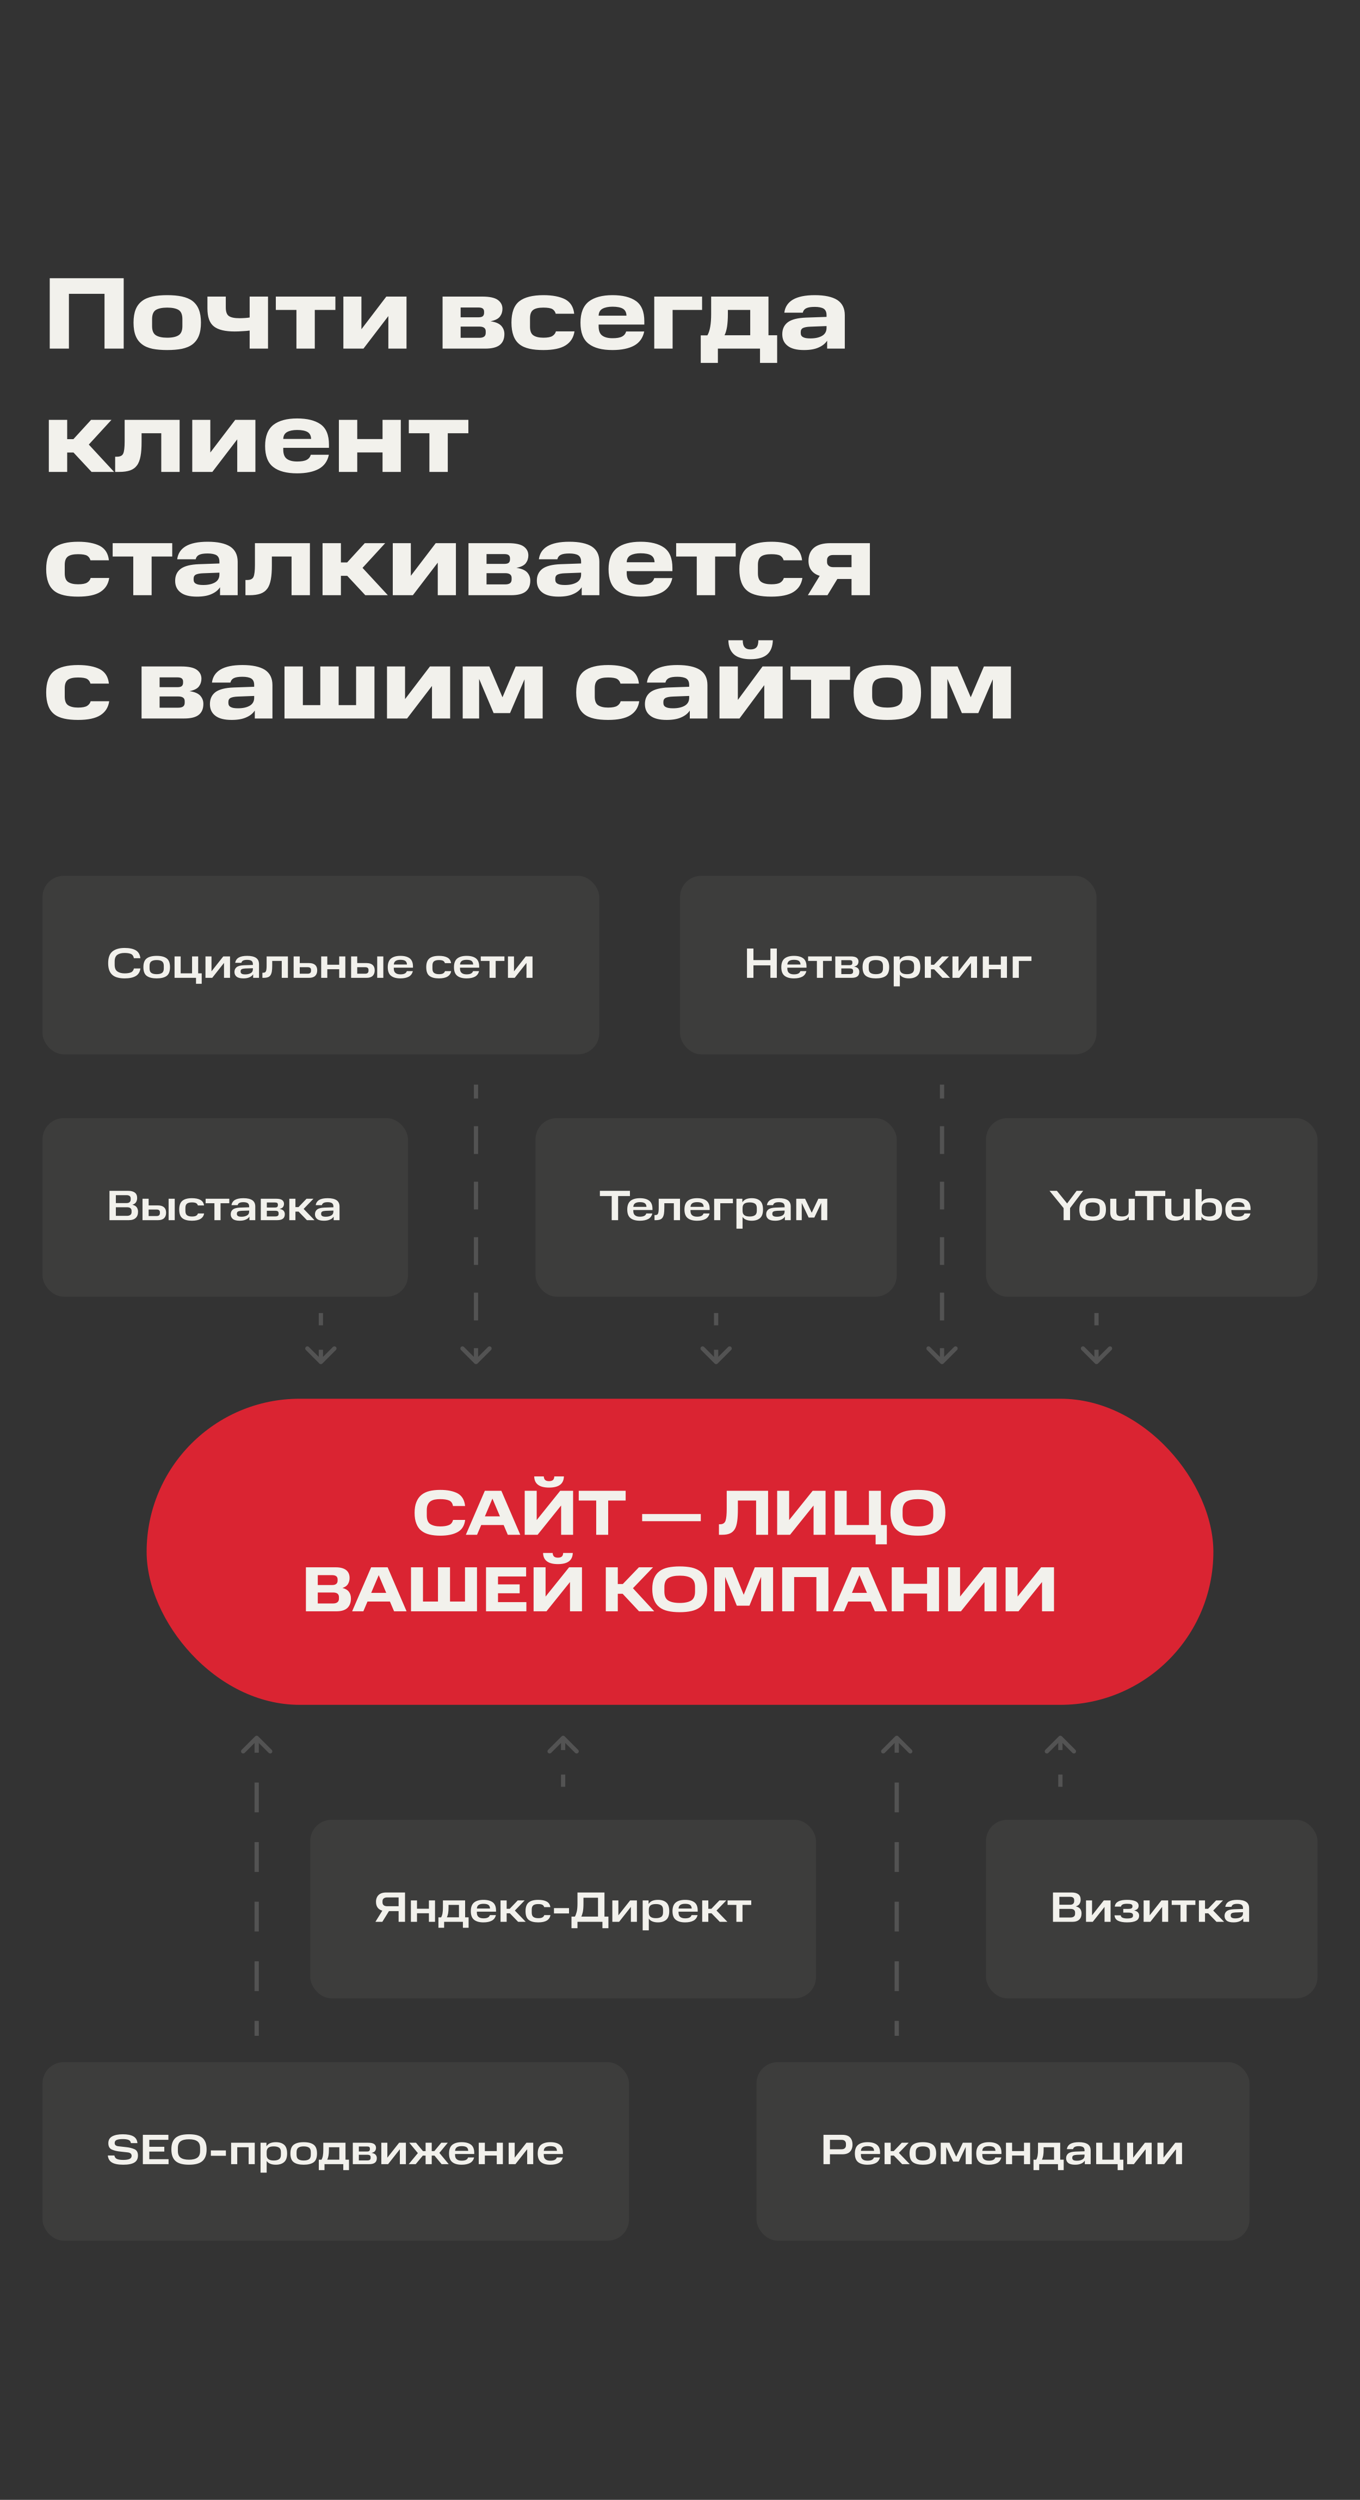 <?xml version="1.0" encoding="UTF-8"?> <svg xmlns="http://www.w3.org/2000/svg" width="320" height="588" viewBox="0 0 320 588" fill="none"><rect x="0" y="0" width="320" height="588" fill="#333333" stroke="none"/> <path d="M11.704 65.44H29.104V82H24.592V69.112H16.216V82H11.704V65.44ZM31.418 75.88C31.418 74.656 31.586 73.624 31.922 72.784C32.258 71.944 32.762 71.296 33.434 70.792C34.082 70.288 34.922 69.952 35.906 69.736C36.89 69.52 38.042 69.424 39.338 69.424C40.634 69.424 41.786 69.52 42.794 69.736C43.778 69.952 44.618 70.288 45.29 70.792C45.938 71.296 46.442 71.944 46.778 72.784C47.114 73.624 47.282 74.656 47.282 75.88C47.282 77.128 47.114 78.16 46.778 79C46.442 79.84 45.938 80.488 45.29 80.992C44.618 81.496 43.778 81.832 42.794 82.048C41.786 82.24 40.634 82.336 39.338 82.336C38.042 82.336 36.89 82.24 35.906 82.048C34.922 81.832 34.082 81.496 33.434 80.992C32.762 80.488 32.258 79.84 31.922 79C31.586 78.16 31.418 77.128 31.418 75.88ZM42.914 76.72V75.064C42.914 74.008 42.626 73.288 42.026 72.904C41.426 72.544 40.538 72.352 39.338 72.352C38.162 72.352 37.274 72.544 36.674 72.904C36.074 73.288 35.786 74.008 35.786 75.064V76.72C35.786 77.752 36.074 78.472 36.674 78.856C37.274 79.24 38.162 79.432 39.338 79.432C40.538 79.432 41.426 79.24 42.026 78.856C42.626 78.472 42.914 77.752 42.914 76.72ZM58.743 77.752C58.239 77.824 57.687 77.872 57.063 77.896C56.415 77.944 55.815 77.968 55.215 77.968C52.983 77.968 51.351 77.584 50.343 76.792C49.311 76 48.807 74.584 48.807 72.544V69.76H53.127V72.328C53.127 73.336 53.367 74.008 53.871 74.344C54.351 74.68 55.191 74.848 56.367 74.848C56.775 74.848 57.183 74.824 57.639 74.8C58.071 74.776 58.431 74.728 58.743 74.68V69.76H63.063V82H58.743V77.752ZM69.748 72.904H64.9V69.76H78.916V72.904H74.068V82H69.748V72.904ZM80.793 69.76H85.041V77.44L90.897 69.76H95.649V82H91.377V74.344L85.521 82H80.793V69.76ZM104.136 69.76H113.496C115.2 69.76 116.424 70.024 117.144 70.552C117.864 71.08 118.224 71.776 118.224 72.64C118.224 73.312 118.032 73.912 117.648 74.44C117.24 74.992 116.496 75.352 115.416 75.568C116.616 75.736 117.456 76.096 117.96 76.648C118.44 77.2 118.68 77.824 118.68 78.568C118.68 79.696 118.32 80.56 117.6 81.136C116.88 81.712 115.728 82 114.168 82H104.136V69.76ZM113.904 73.6V73.312C113.904 73 113.808 72.76 113.616 72.592C113.424 72.424 113.088 72.328 112.584 72.328H108.384V74.632H112.584C113.088 74.632 113.448 74.536 113.64 74.344C113.808 74.152 113.904 73.912 113.904 73.6ZM114.288 78.28V77.92C114.288 77.56 114.168 77.296 113.928 77.104C113.664 76.912 113.304 76.816 112.8 76.816H108.384V79.456H112.8C113.304 79.456 113.664 79.36 113.928 79.168C114.168 78.976 114.288 78.688 114.288 78.28ZM120.341 75.88C120.341 73.504 120.965 71.824 122.189 70.864C123.413 69.904 125.309 69.424 127.877 69.424C130.013 69.424 131.717 69.76 132.989 70.408C134.237 71.08 134.933 72.208 135.101 73.792H130.757C130.637 73.336 130.397 72.976 129.989 72.712C129.581 72.472 128.861 72.352 127.853 72.352C126.773 72.352 125.981 72.52 125.477 72.88C124.973 73.24 124.709 73.888 124.709 74.848V76.84C124.709 77.848 124.973 78.52 125.501 78.88C126.029 79.24 126.821 79.432 127.853 79.432C128.861 79.432 129.581 79.288 129.989 79.024C130.397 78.76 130.685 78.4 130.805 77.944H135.173C134.957 79.408 134.261 80.488 133.085 81.232C131.909 81.976 130.157 82.336 127.853 82.336C126.605 82.336 125.501 82.24 124.565 82.024C123.629 81.808 122.837 81.472 122.213 80.968C121.589 80.464 121.133 79.816 120.821 78.976C120.509 78.136 120.341 77.104 120.341 75.88ZM136.582 75.904C136.582 73.624 137.23 71.968 138.526 70.936C139.822 69.928 141.694 69.424 144.118 69.424C146.494 69.424 148.342 69.88 149.662 70.816C150.958 71.752 151.606 73.336 151.606 75.568V76.336H140.854V76.768C140.854 77.8 141.142 78.52 141.694 78.928C142.246 79.336 143.038 79.552 144.118 79.552C145.102 79.552 145.846 79.432 146.35 79.168C146.854 78.904 147.166 78.52 147.334 77.968H151.582C151.27 79.48 150.478 80.584 149.23 81.28C147.958 81.976 146.254 82.336 144.118 82.336C141.67 82.336 139.798 81.856 138.526 80.872C137.23 79.888 136.582 78.232 136.582 75.904ZM144.118 72.136C143.134 72.136 142.342 72.304 141.766 72.616C141.19 72.928 140.878 73.48 140.854 74.248H147.406C147.382 73.48 147.094 72.928 146.566 72.616C146.038 72.304 145.222 72.136 144.118 72.136ZM153.941 69.76H165.197V72.904H158.261V82H153.941V69.76ZM164.882 85.36V78.88H166.442C166.754 78.352 166.97 77.68 167.114 76.84C167.258 76.024 167.33 75.016 167.33 73.84V69.76H180.818V78.856H182.858V85.36H178.826V82H168.914V85.36H164.882ZM176.522 72.904H171.266V73.84C171.266 75.016 171.194 76.024 171.074 76.84C170.93 77.68 170.738 78.352 170.474 78.856H176.522V72.904ZM184.064 78.616C184.064 77.392 184.496 76.456 185.384 75.784C186.272 75.136 187.688 74.776 189.632 74.704L194.48 74.536V74.128C194.48 73.384 194.24 72.88 193.784 72.592C193.328 72.328 192.632 72.184 191.72 72.184C190.832 72.184 190.16 72.28 189.728 72.496C189.272 72.712 189.008 73.072 188.888 73.552H184.544C184.712 72.208 185.384 71.176 186.56 70.48C187.736 69.784 189.44 69.424 191.72 69.424C194.048 69.424 195.824 69.808 197 70.552C198.176 71.32 198.776 72.52 198.776 74.128V82H194.624V80.128C194.168 80.824 193.496 81.352 192.608 81.736C191.72 82.144 190.568 82.336 189.176 82.336C187.424 82.336 186.152 82 185.312 81.328C184.472 80.68 184.064 79.768 184.064 78.616ZM188.408 78.328C188.408 78.784 188.576 79.096 188.936 79.288C189.296 79.504 189.872 79.6 190.664 79.6C191.792 79.6 192.704 79.408 193.424 79C194.12 78.592 194.48 77.968 194.48 77.128V76.696L190.664 76.84C189.872 76.864 189.296 76.984 188.936 77.152C188.576 77.344 188.408 77.656 188.408 78.112V78.328ZM11.488 98.76H15.808V103.296H17.272L21.424 98.76H26.224L20.896 104.568L26.848 111H21.544L17.296 106.44H15.808V111H11.488V98.76ZM27.097 111V107.424H27.481C28.273 107.424 28.777 107.184 28.993 106.68C29.209 106.2 29.329 105.264 29.329 103.872V98.76H42.265V111H37.945V101.904H33.313V103.968C33.313 105.288 33.241 106.392 33.073 107.28C32.905 108.192 32.641 108.912 32.233 109.464C31.825 110.016 31.297 110.4 30.625 110.64C29.929 110.88 29.089 111 28.057 111H27.097ZM45.238 98.76H49.486V106.44L55.342 98.76H60.094V111H55.822V103.344L49.966 111H45.238V98.76ZM62.379 104.904C62.379 102.624 63.026 100.968 64.323 99.936C65.618 98.928 67.49 98.424 69.915 98.424C72.29 98.424 74.138 98.88 75.459 99.816C76.754 100.752 77.403 102.336 77.403 104.568V105.336H66.65V105.768C66.65 106.8 66.939 107.52 67.49 107.928C68.043 108.336 68.835 108.552 69.915 108.552C70.898 108.552 71.642 108.432 72.147 108.168C72.65 107.904 72.963 107.52 73.13 106.968H77.379C77.067 108.48 76.275 109.584 75.026 110.28C73.754 110.976 72.05 111.336 69.915 111.336C67.466 111.336 65.594 110.856 64.323 109.872C63.026 108.888 62.379 107.232 62.379 104.904ZM69.915 101.136C68.93 101.136 68.138 101.304 67.562 101.616C66.987 101.928 66.674 102.48 66.65 103.248H73.203C73.178 102.48 72.891 101.928 72.362 101.616C71.835 101.304 71.019 101.136 69.915 101.136ZM79.738 98.76H84.058V103.272H90.01V98.76H94.306V111H90.01V106.416H84.058V111H79.738V98.76ZM101.037 101.904H96.189V98.76H110.205V101.904H105.357V111H101.037V101.904ZM10.864 133.88C10.864 131.504 11.488 129.824 12.712 128.864C13.936 127.904 15.832 127.424 18.4 127.424C20.536 127.424 22.24 127.76 23.512 128.408C24.76 129.08 25.456 130.208 25.624 131.792H21.28C21.16 131.336 20.92 130.976 20.512 130.712C20.104 130.472 19.384 130.352 18.376 130.352C17.296 130.352 16.504 130.52 16 130.88C15.496 131.24 15.232 131.888 15.232 132.848V134.84C15.232 135.848 15.496 136.52 16.024 136.88C16.552 137.24 17.344 137.432 18.376 137.432C19.384 137.432 20.104 137.288 20.512 137.024C20.92 136.76 21.208 136.4 21.328 135.944H25.696C25.48 137.408 24.784 138.488 23.608 139.232C22.432 139.976 20.68 140.336 18.376 140.336C17.128 140.336 16.024 140.24 15.088 140.024C14.152 139.808 13.36 139.472 12.736 138.968C12.112 138.464 11.656 137.816 11.344 136.976C11.032 136.136 10.864 135.104 10.864 133.88ZM31.357 130.904H26.509V127.76H40.525V130.904H35.677V140H31.357V130.904ZM41.213 136.616C41.213 135.392 41.645 134.456 42.533 133.784C43.421 133.136 44.837 132.776 46.781 132.704L51.629 132.536V132.128C51.629 131.384 51.389 130.88 50.933 130.592C50.477 130.328 49.781 130.184 48.869 130.184C47.981 130.184 47.309 130.28 46.877 130.496C46.421 130.712 46.157 131.072 46.037 131.552H41.693C41.861 130.208 42.533 129.176 43.709 128.48C44.885 127.784 46.589 127.424 48.869 127.424C51.197 127.424 52.973 127.808 54.149 128.552C55.325 129.32 55.925 130.52 55.925 132.128V140H51.773V138.128C51.317 138.824 50.645 139.352 49.757 139.736C48.869 140.144 47.717 140.336 46.325 140.336C44.573 140.336 43.301 140 42.461 139.328C41.621 138.68 41.213 137.768 41.213 136.616ZM45.557 136.328C45.557 136.784 45.725 137.096 46.085 137.288C46.445 137.504 47.021 137.6 47.813 137.6C48.941 137.6 49.853 137.408 50.573 137C51.269 136.592 51.629 135.968 51.629 135.128V134.696L47.813 134.84C47.021 134.864 46.445 134.984 46.085 135.152C45.725 135.344 45.557 135.656 45.557 136.112V136.328ZM57.753 140V136.424H58.137C58.929 136.424 59.433 136.184 59.649 135.68C59.865 135.2 59.985 134.264 59.985 132.872V127.76H72.921V140H68.601V130.904H63.969V132.968C63.969 134.288 63.897 135.392 63.729 136.28C63.561 137.192 63.297 137.912 62.889 138.464C62.481 139.016 61.953 139.4 61.281 139.64C60.585 139.88 59.745 140 58.713 140H57.753ZM75.894 127.76H80.214V132.296H81.678L85.83 127.76H90.63L85.302 133.568L91.254 140H85.95L81.702 135.44H80.214V140H75.894V127.76ZM92.418 127.76H96.666V135.44L102.522 127.76H107.274V140H103.002V132.344L97.146 140H92.418V127.76ZM110.23 127.76H119.59C121.294 127.76 122.518 128.024 123.238 128.552C123.958 129.08 124.318 129.776 124.318 130.64C124.318 131.312 124.126 131.912 123.742 132.44C123.334 132.992 122.59 133.352 121.51 133.568C122.71 133.736 123.55 134.096 124.054 134.648C124.534 135.2 124.774 135.824 124.774 136.568C124.774 137.696 124.414 138.56 123.694 139.136C122.974 139.712 121.822 140 120.262 140H110.23V127.76ZM119.998 131.6V131.312C119.998 131 119.902 130.76 119.71 130.592C119.518 130.424 119.182 130.328 118.678 130.328H114.478V132.632H118.678C119.182 132.632 119.542 132.536 119.734 132.344C119.902 132.152 119.998 131.912 119.998 131.6ZM120.382 136.28V135.92C120.382 135.56 120.262 135.296 120.022 135.104C119.758 134.912 119.398 134.816 118.894 134.816H114.478V137.456H118.894C119.398 137.456 119.758 137.36 120.022 137.168C120.262 136.976 120.382 136.688 120.382 136.28ZM126.314 136.616C126.314 135.392 126.746 134.456 127.634 133.784C128.522 133.136 129.938 132.776 131.882 132.704L136.73 132.536V132.128C136.73 131.384 136.49 130.88 136.034 130.592C135.578 130.328 134.882 130.184 133.97 130.184C133.082 130.184 132.41 130.28 131.978 130.496C131.522 130.712 131.258 131.072 131.138 131.552H126.794C126.962 130.208 127.634 129.176 128.81 128.48C129.986 127.784 131.69 127.424 133.97 127.424C136.298 127.424 138.074 127.808 139.25 128.552C140.426 129.32 141.026 130.52 141.026 132.128V140H136.874V138.128C136.418 138.824 135.746 139.352 134.858 139.736C133.97 140.144 132.818 140.336 131.426 140.336C129.674 140.336 128.402 140 127.562 139.328C126.722 138.68 126.314 137.768 126.314 136.616ZM130.658 136.328C130.658 136.784 130.826 137.096 131.186 137.288C131.546 137.504 132.122 137.6 132.914 137.6C134.042 137.6 134.954 137.408 135.674 137C136.37 136.592 136.73 135.968 136.73 135.128V134.696L132.914 134.84C132.122 134.864 131.546 134.984 131.186 135.152C130.826 135.344 130.658 135.656 130.658 136.112V136.328ZM143.191 133.904C143.191 131.624 143.839 129.968 145.135 128.936C146.431 127.928 148.303 127.424 150.727 127.424C153.103 127.424 154.951 127.88 156.271 128.816C157.567 129.752 158.215 131.336 158.215 133.568V134.336H147.463V134.768C147.463 135.8 147.751 136.52 148.303 136.928C148.855 137.336 149.647 137.552 150.727 137.552C151.711 137.552 152.455 137.432 152.959 137.168C153.463 136.904 153.775 136.52 153.943 135.968H158.191C157.879 137.48 157.087 138.584 155.839 139.28C154.567 139.976 152.863 140.336 150.727 140.336C148.279 140.336 146.407 139.856 145.135 138.872C143.839 137.888 143.191 136.232 143.191 133.904ZM150.727 130.136C149.743 130.136 148.951 130.304 148.375 130.616C147.799 130.928 147.487 131.48 147.463 132.248H154.015C153.991 131.48 153.703 130.928 153.175 130.616C152.647 130.304 151.831 130.136 150.727 130.136ZM163.943 130.904H159.095V127.76H173.111V130.904H168.263V140H163.943V130.904ZM173.966 133.88C173.966 131.504 174.59 129.824 175.814 128.864C177.038 127.904 178.934 127.424 181.502 127.424C183.638 127.424 185.342 127.76 186.614 128.408C187.862 129.08 188.558 130.208 188.726 131.792H184.382C184.262 131.336 184.022 130.976 183.614 130.712C183.206 130.472 182.486 130.352 181.478 130.352C180.398 130.352 179.606 130.52 179.102 130.88C178.598 131.24 178.334 131.888 178.334 132.848V134.84C178.334 135.848 178.598 136.52 179.126 136.88C179.654 137.24 180.446 137.432 181.478 137.432C182.486 137.432 183.206 137.288 183.614 137.024C184.022 136.76 184.31 136.4 184.43 135.944H188.798C188.582 137.408 187.886 138.488 186.71 139.232C185.534 139.976 183.782 140.336 181.478 140.336C180.23 140.336 179.126 140.24 178.19 140.024C177.254 139.808 176.462 139.472 175.838 138.968C175.214 138.464 174.758 137.816 174.446 136.976C174.134 136.136 173.966 135.104 173.966 133.88ZM200.359 136.184H197.023L194.695 140H190.087L192.871 135.44C192.007 135.176 191.359 134.744 190.903 134.144C190.447 133.544 190.231 132.8 190.231 131.912C190.231 130.592 190.663 129.56 191.527 128.84C192.391 128.12 193.663 127.76 195.367 127.76H204.679V140H200.359V136.184ZM200.359 130.544H196.015C195.559 130.544 195.223 130.64 194.983 130.856C194.719 131.072 194.599 131.384 194.599 131.744V132.2C194.599 132.56 194.719 132.848 194.983 133.064C195.223 133.28 195.559 133.4 196.015 133.4H200.359V130.544ZM10.864 162.88C10.864 160.504 11.488 158.824 12.712 157.864C13.936 156.904 15.832 156.424 18.4 156.424C20.536 156.424 22.24 156.76 23.512 157.408C24.76 158.08 25.456 159.208 25.624 160.792H21.28C21.16 160.336 20.92 159.976 20.512 159.712C20.104 159.472 19.384 159.352 18.376 159.352C17.296 159.352 16.504 159.52 16 159.88C15.496 160.24 15.232 160.888 15.232 161.848V163.84C15.232 164.848 15.496 165.52 16.024 165.88C16.552 166.24 17.344 166.432 18.376 166.432C19.384 166.432 20.104 166.288 20.512 166.024C20.92 165.76 21.208 165.4 21.328 164.944H25.696C25.48 166.408 24.784 167.488 23.608 168.232C22.432 168.976 20.68 169.336 18.376 169.336C17.128 169.336 16.024 169.24 15.088 169.024C14.152 168.808 13.36 168.472 12.736 167.968C12.112 167.464 11.656 166.816 11.344 165.976C11.032 165.136 10.864 164.104 10.864 162.88ZM33.308 156.76H42.668C44.372 156.76 45.596 157.024 46.316 157.552C47.036 158.08 47.396 158.776 47.396 159.64C47.396 160.312 47.204 160.912 46.82 161.44C46.412 161.992 45.668 162.352 44.588 162.568C45.788 162.736 46.628 163.096 47.132 163.648C47.612 164.2 47.852 164.824 47.852 165.568C47.852 166.696 47.492 167.56 46.772 168.136C46.052 168.712 44.9 169 43.34 169H33.308V156.76ZM43.076 160.6V160.312C43.076 160 42.98 159.76 42.788 159.592C42.596 159.424 42.26 159.328 41.756 159.328H37.556V161.632H41.756C42.26 161.632 42.62 161.536 42.812 161.344C42.98 161.152 43.076 160.912 43.076 160.6ZM43.46 165.28V164.92C43.46 164.56 43.34 164.296 43.1 164.104C42.836 163.912 42.476 163.816 41.972 163.816H37.556V166.456H41.972C42.476 166.456 42.836 166.36 43.1 166.168C43.34 165.976 43.46 165.688 43.46 165.28ZM49.392 165.616C49.392 164.392 49.824 163.456 50.712 162.784C51.6 162.136 53.016 161.776 54.96 161.704L59.808 161.536V161.128C59.808 160.384 59.568 159.88 59.112 159.592C58.656 159.328 57.96 159.184 57.048 159.184C56.16 159.184 55.488 159.28 55.056 159.496C54.6 159.712 54.336 160.072 54.216 160.552H49.872C50.04 159.208 50.712 158.176 51.888 157.48C53.064 156.784 54.768 156.424 57.048 156.424C59.376 156.424 61.152 156.808 62.328 157.552C63.504 158.32 64.104 159.52 64.104 161.128V169H59.952V167.128C59.496 167.824 58.824 168.352 57.936 168.736C57.048 169.144 55.896 169.336 54.504 169.336C52.752 169.336 51.48 169 50.64 168.328C49.8 167.68 49.392 166.768 49.392 165.616ZM53.736 165.328C53.736 165.784 53.904 166.096 54.264 166.288C54.624 166.504 55.2 166.6 55.992 166.6C57.12 166.6 58.032 166.408 58.752 166C59.448 165.592 59.808 164.968 59.808 164.128V163.696L55.992 163.84C55.2 163.864 54.624 163.984 54.264 164.152C53.904 164.344 53.736 164.656 53.736 165.112V165.328ZM66.941 156.76H71.261V165.856H75.365V156.76H79.685V165.856H83.789V156.76H88.109V169H66.941V156.76ZM91.058 156.76H95.306V164.44L101.162 156.76H105.914V169H101.642V161.344L95.786 169H91.058V156.76ZM116.143 167.728L112.735 159.688V169H108.871V156.76H115.135L118.231 164.008L121.327 156.76H127.687V169H123.415V159.784L120.007 167.728H116.143ZM135.575 162.88C135.575 160.504 136.199 158.824 137.423 157.864C138.647 156.904 140.543 156.424 143.111 156.424C145.247 156.424 146.951 156.76 148.223 157.408C149.471 158.08 150.167 159.208 150.335 160.792H145.991C145.871 160.336 145.631 159.976 145.223 159.712C144.815 159.472 144.095 159.352 143.087 159.352C142.007 159.352 141.215 159.52 140.711 159.88C140.207 160.24 139.943 160.888 139.943 161.848V163.84C139.943 164.848 140.207 165.52 140.735 165.88C141.263 166.24 142.055 166.432 143.087 166.432C144.095 166.432 144.815 166.288 145.223 166.024C145.631 165.76 145.919 165.4 146.039 164.944H150.407C150.191 166.408 149.495 167.488 148.319 168.232C147.143 168.976 145.391 169.336 143.087 169.336C141.839 169.336 140.735 169.24 139.799 169.024C138.863 168.808 138.071 168.472 137.447 167.968C136.823 167.464 136.367 166.816 136.055 165.976C135.743 165.136 135.575 164.104 135.575 162.88ZM151.744 165.616C151.744 164.392 152.176 163.456 153.064 162.784C153.952 162.136 155.368 161.776 157.312 161.704L162.16 161.536V161.128C162.16 160.384 161.92 159.88 161.464 159.592C161.008 159.328 160.312 159.184 159.4 159.184C158.512 159.184 157.84 159.28 157.408 159.496C156.952 159.712 156.688 160.072 156.568 160.552H152.224C152.392 159.208 153.064 158.176 154.24 157.48C155.416 156.784 157.12 156.424 159.4 156.424C161.728 156.424 163.504 156.808 164.68 157.552C165.856 158.32 166.456 159.52 166.456 161.128V169H162.304V167.128C161.848 167.824 161.176 168.352 160.288 168.736C159.4 169.144 158.248 169.336 156.856 169.336C155.104 169.336 153.832 169 152.992 168.328C152.152 167.68 151.744 166.768 151.744 165.616ZM156.088 165.328C156.088 165.784 156.256 166.096 156.616 166.288C156.976 166.504 157.552 166.6 158.344 166.6C159.472 166.6 160.384 166.408 161.104 166C161.8 165.592 162.16 164.968 162.16 164.128V163.696L158.344 163.84C157.552 163.864 156.976 163.984 156.616 164.152C156.256 164.344 156.088 164.656 156.088 165.112V165.328ZM171.381 150.592H174.765C174.765 151.36 174.909 151.912 175.221 152.248C175.509 152.584 175.965 152.752 176.613 152.752C177.237 152.752 177.693 152.584 178.005 152.248C178.293 151.912 178.437 151.36 178.437 150.592H181.845C181.797 152.08 181.365 153.184 180.525 153.928C179.685 154.672 178.365 155.056 176.613 155.056C174.861 155.056 173.541 154.672 172.701 153.928C171.861 153.184 171.405 152.08 171.381 150.592ZM169.293 156.76H173.613V164.632L179.421 156.76H184.149V169H179.829V161.152L173.997 169H169.293V156.76ZM190.849 159.904H186.001V156.76H200.017V159.904H195.169V169H190.849V159.904ZM200.848 162.88C200.848 161.656 201.016 160.624 201.352 159.784C201.688 158.944 202.192 158.296 202.864 157.792C203.512 157.288 204.352 156.952 205.336 156.736C206.32 156.52 207.472 156.424 208.768 156.424C210.064 156.424 211.216 156.52 212.224 156.736C213.208 156.952 214.048 157.288 214.72 157.792C215.368 158.296 215.872 158.944 216.208 159.784C216.544 160.624 216.712 161.656 216.712 162.88C216.712 164.128 216.544 165.16 216.208 166C215.872 166.84 215.368 167.488 214.72 167.992C214.048 168.496 213.208 168.832 212.224 169.048C211.216 169.24 210.064 169.336 208.768 169.336C207.472 169.336 206.32 169.24 205.336 169.048C204.352 168.832 203.512 168.496 202.864 167.992C202.192 167.488 201.688 166.84 201.352 166C201.016 165.16 200.848 164.128 200.848 162.88ZM212.344 163.72V162.064C212.344 161.008 212.056 160.288 211.456 159.904C210.856 159.544 209.968 159.352 208.768 159.352C207.592 159.352 206.704 159.544 206.104 159.904C205.504 160.288 205.216 161.008 205.216 162.064V163.72C205.216 164.752 205.504 165.472 206.104 165.856C206.704 166.24 207.592 166.432 208.768 166.432C209.968 166.432 210.856 166.24 211.456 165.856C212.056 165.472 212.344 164.752 212.344 163.72ZM226.323 167.728L222.915 159.688V169H219.051V156.76H225.315L228.411 164.008L231.507 156.76H237.867V169H233.595V159.784L230.187 167.728H226.323Z" fill="#F2F1EC"></path> <rect x="34.5" y="329" width="251" height="72" rx="36" fill="#DA2432"></rect> <path d="M97.553 355.84C97.553 354.835 97.689 353.995 97.974 353.305C98.243 352.615 98.633 352.06 99.159 351.625C99.668 351.205 100.298 350.905 101.048 350.71C101.798 350.53 102.638 350.44 103.583 350.44C105.308 350.44 106.688 350.725 107.708 351.28C108.713 351.85 109.298 352.84 109.433 354.235H106.583C106.478 353.575 106.163 353.14 105.653 352.93C105.143 352.72 104.453 352.615 103.583 352.615C103.118 352.615 102.698 352.645 102.308 352.72C101.918 352.795 101.588 352.93 101.303 353.125C101.018 353.32 100.808 353.575 100.658 353.92C100.493 354.265 100.418 354.7 100.418 355.225V356.425C100.418 357.46 100.703 358.165 101.288 358.51C101.873 358.855 102.638 359.035 103.583 359.035C104.423 359.035 105.098 358.93 105.608 358.72C106.118 358.525 106.448 358.12 106.598 357.505H109.448C109.283 358.84 108.698 359.8 107.693 360.355C106.673 360.925 105.308 361.21 103.583 361.21C102.638 361.21 101.798 361.12 101.048 360.94C100.298 360.76 99.668 360.46 99.159 360.055C98.633 359.65 98.243 359.095 97.974 358.39C97.689 357.7 97.553 356.845 97.553 355.84ZM114.079 350.65H117.964L122.419 361H119.479L118.504 358.705H113.224L112.249 361H109.609L114.079 350.65ZM114.094 356.665H117.634L115.864 352.495L114.094 356.665ZM132.027 354.115L126.492 361H123.462V350.65H126.282V357.535L131.817 350.65H134.847V361H132.027V354.115ZM125.697 347.275H127.947C127.977 347.68 128.097 347.965 128.292 348.13C128.487 348.295 128.787 348.385 129.192 348.385C129.597 348.385 129.897 348.295 130.092 348.13C130.287 347.965 130.407 347.68 130.422 347.275H132.687C132.657 348.145 132.357 348.805 131.787 349.24C131.217 349.675 130.347 349.9 129.192 349.9C128.037 349.9 127.167 349.675 126.597 349.24C126.012 348.805 125.712 348.145 125.697 347.275ZM140.283 352.945H136.173V350.65H147.213V352.945H143.103V361H140.283V352.945ZM151.093 357.805V356.125H164.893V357.805H151.093ZM169.162 358.525H169.447C170.107 358.525 170.527 358.24 170.722 357.67C170.902 357.1 170.992 356.185 170.992 354.94V350.65H180.727V361H177.907V352.945H173.617V354.94C173.617 356.05 173.572 356.995 173.467 357.76C173.362 358.54 173.182 359.17 172.912 359.635C172.627 360.115 172.252 360.46 171.787 360.67C171.307 360.895 170.692 361 169.942 361H169.162V358.525ZM191.427 354.115L185.892 361H182.862V350.65H185.682V357.535L191.217 350.65H194.247V361H191.427V354.115ZM206.027 363.25V361H196.397V350.65H199.217V358.705H204.452V350.65H207.272V358.705H208.667V363.25H206.027ZM209.526 355.75C209.526 354.745 209.676 353.905 209.961 353.23C210.246 352.555 210.651 352 211.206 351.58C211.746 351.175 212.421 350.875 213.231 350.695C214.026 350.53 214.956 350.44 215.991 350.44C217.026 350.44 217.941 350.53 218.751 350.695C219.546 350.875 220.221 351.175 220.776 351.58C221.316 352 221.736 352.555 222.021 353.23C222.306 353.905 222.441 354.745 222.441 355.75C222.441 356.785 222.306 357.64 222.021 358.345C221.736 359.05 221.316 359.605 220.776 360.025C220.221 360.46 219.546 360.76 218.751 360.94C217.941 361.12 217.026 361.21 215.991 361.21C214.956 361.21 214.026 361.12 213.231 360.94C212.421 360.76 211.746 360.46 211.206 360.025C210.651 359.605 210.246 359.05 209.961 358.345C209.676 357.64 209.526 356.785 209.526 355.75ZM219.591 356.35V355.255C219.591 354.28 219.291 353.59 218.691 353.2C218.076 352.81 217.176 352.615 215.991 352.615C214.806 352.615 213.906 352.81 213.291 353.2C212.676 353.59 212.376 354.28 212.376 355.255V356.35C212.376 357.385 212.676 358.09 213.291 358.465C213.906 358.84 214.806 359.035 215.991 359.035C217.176 359.035 218.076 358.84 218.691 358.465C219.291 358.09 219.591 357.385 219.591 356.35ZM71.981 368.65H79.016C80.05 368.65 80.861 368.86 81.415 369.28C81.971 369.7 82.255 370.33 82.255 371.155C82.255 371.665 82.135 372.13 81.895 372.55C81.641 372.985 81.206 373.3 80.576 373.51C81.281 373.69 81.79 373.99 82.106 374.425C82.421 374.86 82.57 375.37 82.57 375.97C82.57 376.945 82.285 377.695 81.731 378.22C81.16 378.745 80.305 379 79.165 379H71.981V368.65ZM79.436 371.77V371.485C79.436 371.17 79.331 370.915 79.121 370.75C78.895 370.585 78.596 370.495 78.191 370.495H74.77V372.82H78.191C78.596 372.82 78.895 372.73 79.121 372.55C79.331 372.37 79.436 372.115 79.436 371.77ZM79.751 376.03V375.64C79.751 375.295 79.63 375.04 79.406 374.845C79.165 374.665 78.82 374.575 78.371 374.575H74.77V377.155H78.371C78.805 377.155 79.15 377.065 79.391 376.87C79.63 376.675 79.751 376.405 79.751 376.03ZM87.324 368.65H91.209L95.664 379H92.724L91.749 376.705H86.469L85.494 379H82.854L87.324 368.65ZM87.339 374.665H90.879L89.109 370.495L87.339 374.665ZM96.707 368.65H99.527V376.705H103.052V368.65H105.887V376.705H109.412V368.65H112.232V379H96.707V368.65ZM114.358 368.65H123.793V370.81H117.178V372.67H122.278V374.755H117.178V376.84H123.853V379H114.358V368.65ZM134.115 372.115L128.58 379H125.55V368.65H128.37V375.535L133.905 368.65H136.935V379H134.115V372.115ZM127.785 365.275H130.035C130.065 365.68 130.185 365.965 130.38 366.13C130.575 366.295 130.875 366.385 131.28 366.385C131.685 366.385 131.985 366.295 132.18 366.13C132.375 365.965 132.495 365.68 132.51 365.275H134.775C134.745 366.145 134.445 366.805 133.875 367.24C133.305 367.675 132.435 367.9 131.28 367.9C130.125 367.9 129.255 367.675 128.685 367.24C128.1 366.805 127.8 366.145 127.785 365.275ZM142.542 368.65H145.362V372.58H146.547L150.327 368.65H153.657L148.932 373.57L153.942 379H150.357L146.502 374.875H145.362V379H142.542V368.65ZM153.474 373.75C153.474 372.745 153.624 371.905 153.909 371.23C154.194 370.555 154.599 370 155.154 369.58C155.694 369.175 156.369 368.875 157.179 368.695C157.974 368.53 158.904 368.44 159.939 368.44C160.974 368.44 161.889 368.53 162.699 368.695C163.494 368.875 164.169 369.175 164.724 369.58C165.264 370 165.684 370.555 165.969 371.23C166.254 371.905 166.389 372.745 166.389 373.75C166.389 374.785 166.254 375.64 165.969 376.345C165.684 377.05 165.264 377.605 164.724 378.025C164.169 378.46 163.494 378.76 162.699 378.94C161.889 379.12 160.974 379.21 159.939 379.21C158.904 379.21 157.974 379.12 157.179 378.94C156.369 378.76 155.694 378.46 155.154 378.025C154.599 377.605 154.194 377.05 153.909 376.345C153.624 375.64 153.474 374.785 153.474 373.75ZM163.539 374.35V373.255C163.539 372.28 163.239 371.59 162.639 371.2C162.024 370.81 161.124 370.615 159.939 370.615C158.754 370.615 157.854 370.81 157.239 371.2C156.624 371.59 156.324 372.28 156.324 373.255V374.35C156.324 375.385 156.624 376.09 157.239 376.465C157.854 376.84 158.754 377.035 159.939 377.035C161.124 377.035 162.024 376.84 162.639 376.465C163.239 376.09 163.539 375.385 163.539 374.35ZM173.369 377.68L170.624 370.9V379H168.074V368.65H172.364L174.989 375.115L177.599 368.65H181.904V379H179.084V370.885L176.339 377.68H173.369ZM184.041 368.65H194.916V379H192.096V370.945H186.861V379H184.041V368.65ZM200.439 368.65H204.324L208.779 379H205.839L204.864 376.705H199.584L198.609 379H195.969L200.439 368.65ZM200.454 374.665H203.994L202.224 370.495L200.454 374.665ZM209.822 368.65H212.642V372.535H218.132V368.65H220.952V379H218.132V374.83H212.642V379H209.822V368.65ZM231.644 372.115L226.109 379H223.079V368.65H225.899V375.535L231.434 368.65H234.464V379H231.644V372.115ZM245.179 372.115L239.644 379H236.614V368.65H239.434V375.535L244.969 368.65H247.999V379H245.179V372.115Z" fill="#F2F1EC"></path> <rect x="10" y="206" width="131" height="42" rx="5" fill="#F2F1EC" fill-opacity="0.05"></rect> <path d="M25.45 226.56C25.45 225.25 25.79 224.32 26.47 223.78C27.15 223.24 28.1 222.97 29.32 222.97C30.43 222.97 31.31 223.15 31.94 223.52C32.57 223.89 32.93 224.51 33.03 225.38H31.5C31.41 224.89 31.19 224.56 30.83 224.39C30.46 224.23 29.96 224.15 29.32 224.15C28.62 224.15 28.06 224.29 27.63 224.57C27.2 224.86 26.98 225.39 26.98 226.18V226.91C26.98 227.68 27.19 228.21 27.62 228.5C28.05 228.8 28.62 228.95 29.33 228.95C29.94 228.95 30.43 228.87 30.8 228.72C31.17 228.57 31.4 228.26 31.51 227.8H33.04C32.92 228.63 32.55 229.23 31.92 229.59C31.29 229.95 30.43 230.13 29.32 230.13C28.71 230.13 28.17 230.07 27.69 229.94C27.2 229.82 26.8 229.62 26.47 229.34C26.14 229.06 25.88 228.69 25.71 228.23C25.54 227.78 25.45 227.22 25.45 226.56ZM33.74 227.48C33.74 226.49 34.01 225.8 34.55 225.41C35.08 225.02 35.86 224.83 36.87 224.83C37.89 224.83 38.67 225.02 39.2 225.41C39.73 225.8 40 226.49 40 227.48C40 228.49 39.73 229.18 39.2 229.56C38.67 229.94 37.89 230.13 36.87 230.13C35.86 230.13 35.08 229.94 34.55 229.56C34.01 229.18 33.74 228.49 33.74 227.48ZM38.54 227.79V227.17C38.54 226.67 38.4 226.32 38.12 226.12C37.84 225.92 37.42 225.82 36.87 225.82C36.32 225.82 35.9 225.92 35.62 226.12C35.33 226.32 35.19 226.67 35.19 227.17V227.79C35.19 228.29 35.33 228.64 35.62 228.84C35.9 229.04 36.32 229.14 36.87 229.14C37.42 229.14 37.84 229.04 38.12 228.84C38.4 228.64 38.54 228.29 38.54 227.79ZM46.121 231.4V230H41.071V224.96H42.511V228.94H45.191V224.96H46.631V228.94H47.461V231.4H46.121ZM48.346 224.96H49.766V228.47L52.536 224.96H54.126V230H52.706V226.49L49.936 230H48.346V224.96ZM55.165 228.62C55.165 228.14 55.335 227.76 55.675 227.49C56.015 227.22 56.585 227.07 57.375 227.04L59.505 226.97V226.8C59.505 226.43 59.395 226.16 59.175 226C58.945 225.85 58.605 225.77 58.155 225.77C57.755 225.77 57.445 225.82 57.225 225.93C56.995 226.04 56.855 226.22 56.795 226.47H55.345C55.425 225.93 55.695 225.52 56.155 225.24C56.615 224.97 57.285 224.83 58.155 224.83C59.085 224.83 59.785 224.99 60.255 225.31C60.715 225.63 60.945 226.13 60.945 226.8V230H59.565V229.16C59.375 229.47 59.095 229.7 58.705 229.87C58.315 230.05 57.835 230.13 57.265 230.13C56.535 230.13 55.995 229.99 55.665 229.72C55.335 229.45 55.165 229.08 55.165 228.62ZM56.615 228.55C56.615 228.77 56.705 228.93 56.875 229.03C57.045 229.14 57.325 229.19 57.705 229.19C58.215 229.19 58.645 229.09 58.995 228.89C59.335 228.7 59.505 228.38 59.505 227.93V227.74L57.695 227.8C57.325 227.82 57.045 227.88 56.875 227.97C56.705 228.06 56.615 228.22 56.615 228.45V228.55ZM61.742 230V228.8H61.892C62.053 228.8 62.193 228.78 62.303 228.73C62.413 228.68 62.492 228.6 62.562 228.47C62.623 228.34 62.663 228.17 62.693 227.94C62.722 227.72 62.733 227.44 62.733 227.09V224.96H67.743V230H66.293V226.02H64.052V227.12C64.052 227.68 64.022 228.14 63.962 228.51C63.892 228.88 63.782 229.18 63.633 229.4C63.483 229.62 63.273 229.77 63.023 229.86C62.763 229.95 62.443 230 62.062 230H61.742ZM69.088 230V224.96H70.528V226.53H72.738C73.358 226.53 73.828 226.68 74.158 226.97C74.478 227.26 74.638 227.68 74.638 228.23C74.638 228.8 74.478 229.23 74.158 229.54C73.828 229.85 73.358 230 72.738 230H69.088ZM73.178 228.35V228.12C73.178 227.92 73.118 227.77 72.988 227.66C72.858 227.55 72.668 227.5 72.398 227.5H70.528V229.03H72.398C72.668 229.03 72.858 228.97 72.988 228.85C73.118 228.73 73.178 228.56 73.178 228.35ZM75.573 224.96H77.013V226.92H79.813V224.96H81.253V230H79.813V227.98H77.013V230H75.573V224.96ZM82.614 230V224.96H84.054V226.53H86.264C86.884 226.53 87.354 226.68 87.684 226.97C88.004 227.26 88.164 227.68 88.164 228.23C88.164 228.8 88.004 229.23 87.684 229.54C87.354 229.85 86.884 230 86.264 230H82.614ZM86.704 228.35V228.12C86.704 227.92 86.644 227.77 86.514 227.66C86.384 227.55 86.194 227.5 85.924 227.5H84.054V229.03H85.924C86.194 229.03 86.384 228.97 86.514 228.85C86.644 228.73 86.704 228.56 86.704 228.35ZM88.754 224.96H90.194V230H88.754V224.96ZM91.239 227.49C91.239 226.55 91.499 225.87 92.009 225.45C92.519 225.04 93.259 224.83 94.209 224.83C95.149 224.83 95.879 225.02 96.399 225.41C96.909 225.8 97.169 226.44 97.169 227.33V227.61H92.659V227.81C92.659 228.29 92.789 228.64 93.059 228.85C93.319 229.07 93.699 229.18 94.209 229.18C94.649 229.18 94.989 229.12 95.239 228.99C95.479 228.87 95.639 228.68 95.729 228.42H97.139C96.999 229.01 96.679 229.45 96.189 229.72C95.689 229.99 95.029 230.13 94.209 230.13C93.259 230.13 92.519 229.93 92.009 229.52C91.499 229.12 91.239 228.44 91.239 227.49ZM94.209 225.76C93.749 225.76 93.379 225.84 93.109 226.01C92.839 226.18 92.689 226.47 92.659 226.87H95.759C95.739 226.47 95.609 226.18 95.359 226.01C95.109 225.84 94.719 225.76 94.209 225.76ZM100.292 227.48C100.292 226.53 100.542 225.85 101.032 225.44C101.522 225.03 102.272 224.83 103.282 224.83C104.112 224.83 104.782 224.96 105.272 225.23C105.762 225.5 106.052 225.93 106.132 226.54H104.682C104.612 226.29 104.472 226.11 104.262 225.99C104.052 225.88 103.722 225.82 103.282 225.82C102.752 225.82 102.372 225.92 102.122 226.11C101.872 226.31 101.752 226.64 101.752 227.11V227.83C101.752 228.32 101.882 228.66 102.142 228.85C102.402 229.04 102.782 229.14 103.282 229.14C103.732 229.14 104.072 229.08 104.282 228.95C104.492 228.82 104.632 228.65 104.702 228.42H106.152C106.062 228.98 105.782 229.4 105.312 229.69C104.842 229.98 104.162 230.13 103.282 230.13C102.292 230.13 101.552 229.94 101.052 229.55C100.542 229.17 100.292 228.48 100.292 227.48ZM106.816 227.49C106.816 226.55 107.076 225.87 107.586 225.45C108.096 225.04 108.836 224.83 109.786 224.83C110.726 224.83 111.456 225.02 111.976 225.41C112.486 225.8 112.746 226.44 112.746 227.33V227.61H108.236V227.81C108.236 228.29 108.366 228.64 108.636 228.85C108.896 229.07 109.276 229.18 109.786 229.18C110.226 229.18 110.566 229.12 110.816 228.99C111.056 228.87 111.216 228.68 111.306 228.42H112.716C112.576 229.01 112.256 229.45 111.766 229.72C111.266 229.99 110.606 230.13 109.786 230.13C108.836 230.13 108.096 229.93 107.586 229.52C107.076 229.12 106.816 228.44 106.816 227.49ZM109.786 225.76C109.326 225.76 108.956 225.84 108.686 226.01C108.416 226.18 108.266 226.47 108.236 226.87H111.336C111.316 226.47 111.186 226.18 110.936 226.01C110.686 225.84 110.296 225.76 109.786 225.76ZM115.189 226.02H113.119V224.96H118.689V226.02H116.629V230H115.189V226.02ZM119.518 224.96H120.938V228.47L123.708 224.96H125.298V230H123.878V226.49L121.108 230H119.518V224.96Z" fill="#F2F1EC"></path> <rect x="10" y="485.039" width="138" height="42" rx="5" fill="#F2F1EC" fill-opacity="0.05"></rect> <path d="M25.37 506.999H26.91C27 507.419 27.21 507.699 27.54 507.829C27.87 507.969 28.35 508.039 29 508.039C29.67 508.039 30.17 507.959 30.49 507.809C30.81 507.659 30.97 507.419 30.97 507.079C30.97 506.629 30.68 506.359 30.11 506.279C29.54 506.209 28.91 506.139 28.23 506.069C27.55 506.009 26.92 505.859 26.35 505.619C25.78 505.379 25.49 504.879 25.49 504.109C25.49 503.379 25.79 502.839 26.39 502.509C26.99 502.179 27.83 502.009 28.9 502.009C29.97 502.009 30.79 502.169 31.37 502.489C31.95 502.819 32.27 503.349 32.34 504.089H30.8C30.75 503.719 30.56 503.459 30.23 503.329C29.89 503.199 29.45 503.139 28.9 503.139C28.26 503.139 27.78 503.209 27.46 503.339C27.14 503.469 26.98 503.719 26.98 504.079C26.98 504.509 27.27 504.759 27.84 504.829C28.41 504.899 29.04 504.969 29.72 505.039C30.4 505.109 31.03 505.259 31.6 505.499C32.17 505.739 32.46 506.239 32.46 506.989C32.46 507.759 32.18 508.309 31.62 508.649C31.05 508.999 30.18 509.169 29.01 509.169C27.82 509.169 26.93 508.999 26.36 508.659C25.78 508.329 25.45 507.769 25.37 506.999ZM33.612 502.139H39.622V503.309H35.132V504.949H38.662V506.079H35.132V507.869H39.662V509.039H33.612V502.139ZM40.323 505.559C40.323 504.899 40.413 504.339 40.593 503.889C40.773 503.439 41.033 503.069 41.383 502.789C41.733 502.519 42.163 502.319 42.683 502.189C43.203 502.069 43.803 502.009 44.473 502.009C45.143 502.009 45.733 502.069 46.253 502.189C46.773 502.319 47.203 502.519 47.553 502.789C47.903 503.069 48.163 503.439 48.343 503.889C48.523 504.339 48.613 504.899 48.613 505.559C48.613 506.229 48.523 506.789 48.343 507.249C48.163 507.719 47.903 508.089 47.553 508.369C47.203 508.649 46.773 508.849 46.253 508.979C45.733 509.109 45.143 509.169 44.473 509.169C43.803 509.169 43.203 509.109 42.683 508.979C42.163 508.849 41.733 508.649 41.383 508.369C41.033 508.089 40.773 507.719 40.593 507.249C40.413 506.789 40.323 506.229 40.323 505.559ZM47.083 505.929V505.219C47.083 504.489 46.863 503.959 46.423 503.649C45.983 503.339 45.333 503.189 44.473 503.189C43.603 503.189 42.953 503.339 42.513 503.649C42.073 503.959 41.853 504.489 41.853 505.219V505.929C41.853 506.679 42.073 507.209 42.513 507.519C42.953 507.829 43.603 507.989 44.473 507.989C45.333 507.989 45.983 507.829 46.423 507.519C46.863 507.209 47.083 506.679 47.083 505.929ZM49.612 505.809H53.153V507.069H49.612V505.809ZM54.381 503.999H59.941V509.039H58.501V505.059H55.821V509.039H54.381V503.999ZM61.305 503.999H62.695V504.839C62.905 504.509 63.195 504.259 63.565 504.099C63.935 503.949 64.375 503.869 64.905 503.869C65.735 503.869 66.385 504.069 66.855 504.479C67.325 504.889 67.555 505.579 67.555 506.529C67.555 507.459 67.325 508.139 66.855 508.549C66.385 508.959 65.735 509.169 64.905 509.169C64.395 509.169 63.965 509.099 63.605 508.949C63.235 508.809 62.955 508.589 62.745 508.279V511.039H61.305V503.999ZM66.095 506.849V506.189C66.095 505.699 65.955 505.359 65.665 505.159C65.375 504.959 64.965 504.859 64.415 504.859C63.855 504.859 63.435 504.959 63.165 505.159C62.885 505.369 62.745 505.709 62.745 506.189V506.849C62.745 507.329 62.885 507.669 63.175 507.869C63.455 508.079 63.865 508.179 64.415 508.179C64.965 508.179 65.375 508.079 65.665 507.869C65.955 507.669 66.095 507.329 66.095 506.849ZM68.329 506.519C68.329 505.529 68.6 504.839 69.139 504.449C69.669 504.059 70.45 503.869 71.46 503.869C72.48 503.869 73.26 504.059 73.79 504.449C74.32 504.839 74.59 505.529 74.59 506.519C74.59 507.529 74.32 508.219 73.79 508.599C73.26 508.979 72.48 509.169 71.46 509.169C70.45 509.169 69.669 508.979 69.139 508.599C68.6 508.219 68.329 507.529 68.329 506.519ZM73.129 506.829V506.209C73.129 505.709 72.99 505.359 72.71 505.159C72.43 504.959 72.01 504.859 71.46 504.859C70.909 504.859 70.49 504.959 70.21 505.159C69.919 505.359 69.779 505.709 69.779 506.209V506.829C69.779 507.329 69.919 507.679 70.21 507.879C70.49 508.079 70.909 508.179 71.46 508.179C72.01 508.179 72.43 508.079 72.71 507.879C72.99 507.679 73.129 507.329 73.129 506.829ZM75.013 510.439V507.989H75.643C75.793 507.739 75.903 507.419 75.973 507.039C76.043 506.659 76.073 506.199 76.073 505.669V503.999H81.293V507.979H82.113V510.439H80.773V509.039H76.353V510.439H75.013ZM79.843 505.059H77.393V505.669C77.393 506.199 77.363 506.659 77.293 507.039C77.223 507.419 77.123 507.729 77.003 507.979H79.843V505.059ZM83.014 503.999H86.644C87.304 503.999 87.774 504.109 88.054 504.319C88.334 504.539 88.474 504.829 88.474 505.189C88.474 505.459 88.404 505.699 88.264 505.919C88.114 506.149 87.834 506.299 87.414 506.389C87.884 506.469 88.204 506.619 88.394 506.839C88.574 507.069 88.664 507.319 88.664 507.609C88.664 508.089 88.524 508.449 88.234 508.679C87.944 508.919 87.484 509.039 86.854 509.039H83.014V503.999ZM87.034 505.529V505.379C87.034 505.229 86.984 505.099 86.894 505.009C86.794 504.919 86.614 504.879 86.364 504.879H84.434V506.059H86.374C86.624 506.059 86.804 506.009 86.894 505.909C86.984 505.809 87.034 505.679 87.034 505.529ZM87.204 507.569V507.399C87.204 507.209 87.144 507.069 87.024 506.969C86.894 506.879 86.704 506.829 86.434 506.829H84.434V508.159H86.434C86.704 508.159 86.894 508.109 87.024 508.009C87.144 507.919 87.204 507.769 87.204 507.569ZM89.723 503.999H91.143V507.509L93.913 503.999H95.503V509.039H94.083V505.529L91.313 509.039H89.723V503.999ZM100.142 503.999H101.582V505.969H102.192L103.832 503.999H105.362L103.382 506.389L105.582 509.039H103.912L102.232 507.029H101.582V509.039H100.142V507.029H99.482L97.812 509.039H96.162L98.322 506.439L96.302 503.999H97.882L99.522 505.969H100.142V503.999ZM105.653 506.529C105.653 505.589 105.913 504.909 106.423 504.489C106.933 504.079 107.673 503.869 108.623 503.869C109.563 503.869 110.293 504.059 110.813 504.449C111.323 504.839 111.583 505.479 111.583 506.369V506.649H107.073V506.849C107.073 507.329 107.203 507.679 107.473 507.889C107.733 508.109 108.113 508.219 108.623 508.219C109.063 508.219 109.403 508.159 109.653 508.029C109.893 507.909 110.053 507.719 110.143 507.459H111.553C111.413 508.049 111.093 508.489 110.603 508.759C110.103 509.029 109.443 509.169 108.623 509.169C107.673 509.169 106.933 508.969 106.423 508.559C105.913 508.159 105.653 507.479 105.653 506.529ZM108.623 504.799C108.163 504.799 107.793 504.879 107.523 505.049C107.253 505.219 107.103 505.509 107.073 505.909H110.173C110.153 505.509 110.023 505.219 109.773 505.049C109.523 504.879 109.133 504.799 108.623 504.799ZM112.643 503.999H114.083V505.959H116.883V503.999H118.323V509.039H116.883V507.019H114.083V509.039H112.643V503.999ZM119.684 503.999H121.104V507.509L123.874 503.999H125.464V509.039H124.044V505.529L121.274 509.039H119.684V503.999ZM126.523 506.529C126.523 505.589 126.783 504.909 127.293 504.489C127.803 504.079 128.543 503.869 129.493 503.869C130.433 503.869 131.163 504.059 131.683 504.449C132.193 504.839 132.453 505.479 132.453 506.369V506.649H127.943V506.849C127.943 507.329 128.073 507.679 128.343 507.889C128.603 508.109 128.983 508.219 129.493 508.219C129.933 508.219 130.273 508.159 130.523 508.029C130.763 507.909 130.923 507.719 131.013 507.459H132.423C132.283 508.049 131.963 508.489 131.473 508.759C130.973 509.029 130.313 509.169 129.493 509.169C128.543 509.169 127.803 508.969 127.293 508.559C126.783 508.159 126.523 507.479 126.523 506.529ZM129.493 504.799C129.033 504.799 128.663 504.879 128.393 505.049C128.123 505.219 127.973 505.509 127.943 505.909H131.043C131.023 505.509 130.893 505.219 130.643 505.049C130.393 504.879 130.003 504.799 129.493 504.799Z" fill="#F2F1EC"></path> <rect x="178" y="485.039" width="116" height="42" rx="5" fill="#F2F1EC" fill-opacity="0.05"></rect> <path d="M193.76 502.139H198.18C199 502.139 199.61 502.339 200 502.739C200.39 503.149 200.59 503.709 200.59 504.419C200.59 505.139 200.39 505.699 200 506.109C199.61 506.519 199 506.719 198.18 506.719H195.28V509.039H193.76V502.139ZM199.05 504.579V504.289C199.05 503.999 198.97 503.769 198.8 503.589C198.63 503.409 198.35 503.319 197.98 503.319H195.28V505.539H197.98C198.36 505.539 198.63 505.449 198.8 505.269C198.97 505.099 199.05 504.869 199.05 504.579ZM201.144 506.529C201.144 505.589 201.404 504.909 201.914 504.489C202.424 504.079 203.164 503.869 204.114 503.869C205.054 503.869 205.784 504.059 206.304 504.449C206.814 504.839 207.074 505.479 207.074 506.369V506.649H202.564V506.849C202.564 507.329 202.694 507.679 202.964 507.889C203.224 508.109 203.604 508.219 204.114 508.219C204.554 508.219 204.894 508.159 205.144 508.029C205.384 507.909 205.544 507.719 205.634 507.459H207.044C206.904 508.049 206.584 508.489 206.094 508.759C205.594 509.029 204.934 509.169 204.114 509.169C203.164 509.169 202.424 508.969 201.914 508.559C201.404 508.159 201.144 507.479 201.144 506.529ZM204.114 504.799C203.654 504.799 203.284 504.879 203.014 505.049C202.744 505.219 202.594 505.509 202.564 505.909H205.664C205.644 505.509 205.514 505.219 205.264 505.049C205.014 504.879 204.624 504.799 204.114 504.799ZM208.133 503.999H209.573V505.969H210.293L212.183 503.999H213.813L211.503 506.389L214.063 509.039H212.273L210.323 507.029H209.573V509.039H208.133V503.999ZM214.015 506.519C214.015 505.529 214.285 504.839 214.825 504.449C215.355 504.059 216.135 503.869 217.145 503.869C218.165 503.869 218.945 504.059 219.475 504.449C220.005 504.839 220.275 505.529 220.275 506.519C220.275 507.529 220.005 508.219 219.475 508.599C218.945 508.979 218.165 509.169 217.145 509.169C216.135 509.169 215.355 508.979 214.825 508.599C214.285 508.219 214.015 507.529 214.015 506.519ZM218.815 506.829V506.209C218.815 505.709 218.675 505.359 218.395 505.159C218.115 504.959 217.695 504.859 217.145 504.859C216.595 504.859 216.175 504.959 215.895 505.159C215.605 505.359 215.465 505.709 215.465 506.209V506.829C215.465 507.329 215.605 507.679 215.895 507.879C216.175 508.079 216.595 508.179 217.145 508.179C217.695 508.179 218.115 508.079 218.395 507.879C218.675 507.679 218.815 507.329 218.815 506.829ZM224.266 508.429L222.636 504.989V509.039H221.346V503.999H223.426L224.986 507.289L226.546 503.999H228.646V509.039H227.226V504.989L225.596 508.429H224.266ZM229.708 506.529C229.708 505.589 229.968 504.909 230.478 504.489C230.988 504.079 231.728 503.869 232.678 503.869C233.618 503.869 234.348 504.059 234.868 504.449C235.378 504.839 235.638 505.479 235.638 506.369V506.649H231.128V506.849C231.128 507.329 231.258 507.679 231.528 507.889C231.788 508.109 232.168 508.219 232.678 508.219C233.118 508.219 233.458 508.159 233.708 508.029C233.948 507.909 234.108 507.719 234.198 507.459H235.608C235.468 508.049 235.148 508.489 234.658 508.759C234.158 509.029 233.498 509.169 232.678 509.169C231.728 509.169 230.988 508.969 230.478 508.559C229.968 508.159 229.708 507.479 229.708 506.529ZM232.678 504.799C232.218 504.799 231.848 504.879 231.578 505.049C231.308 505.219 231.158 505.509 231.128 505.909H234.228C234.208 505.509 234.078 505.219 233.828 505.049C233.578 504.879 233.188 504.799 232.678 504.799ZM236.698 503.999H238.138V505.959H240.938V503.999H242.378V509.039H240.938V507.019H238.138V509.039H236.698V503.999ZM243.179 510.439V507.989H243.809C243.959 507.739 244.069 507.419 244.139 507.039C244.209 506.659 244.239 506.199 244.239 505.669V503.999H249.459V507.979H250.279V510.439H248.939V509.039H244.519V510.439H243.179ZM248.009 505.059H245.559V505.669C245.559 506.199 245.529 506.659 245.459 507.039C245.389 507.419 245.289 507.729 245.169 507.979H248.009V505.059ZM250.85 507.659C250.85 507.179 251.02 506.799 251.36 506.529C251.7 506.259 252.27 506.109 253.06 506.079L255.19 506.009V505.839C255.19 505.469 255.08 505.199 254.86 505.039C254.63 504.889 254.29 504.809 253.84 504.809C253.44 504.809 253.13 504.859 252.91 504.969C252.68 505.079 252.54 505.259 252.48 505.509H251.03C251.11 504.969 251.38 504.559 251.84 504.279C252.3 504.009 252.97 503.869 253.84 503.869C254.77 503.869 255.47 504.029 255.94 504.349C256.4 504.669 256.63 505.169 256.63 505.839V509.039H255.25V508.199C255.06 508.509 254.78 508.739 254.39 508.909C254 509.089 253.52 509.169 252.95 509.169C252.22 509.169 251.68 509.029 251.35 508.759C251.02 508.489 250.85 508.119 250.85 507.659ZM252.3 507.589C252.3 507.809 252.39 507.969 252.56 508.069C252.73 508.179 253.01 508.229 253.39 508.229C253.9 508.229 254.33 508.129 254.68 507.929C255.02 507.739 255.19 507.419 255.19 506.969V506.779L253.38 506.839C253.01 506.859 252.73 506.919 252.56 507.009C252.39 507.099 252.3 507.259 252.3 507.489V507.589ZM262.978 510.439V509.039H257.928V503.999H259.368V507.979H262.048V503.999H263.488V507.979H264.318V510.439H262.978ZM265.203 503.999H266.623V507.509L269.393 503.999H270.983V509.039H269.563V505.529L266.793 509.039H265.203V503.999ZM272.342 503.999H273.762V507.509L276.532 503.999H278.122V509.039H276.702V505.529L273.932 509.039H272.342V503.999Z" fill="#F2F1EC"></path> <rect x="73" y="428.039" width="119" height="42" rx="5" fill="#F2F1EC" fill-opacity="0.05"></rect> <path d="M93.79 449.519H91.52L89.96 452.039H88.33L89.96 449.409C89.47 449.279 89.1 449.039 88.85 448.689C88.6 448.339 88.47 447.889 88.47 447.339C88.47 446.669 88.67 446.129 89.08 445.729C89.48 445.339 90.08 445.139 90.87 445.139H95.3V452.039H93.79V449.519ZM93.79 446.299H91.1C90.74 446.299 90.47 446.379 90.28 446.539C90.09 446.699 90 446.919 90 447.209V447.459C90 447.749 90.09 447.969 90.28 448.129C90.47 448.289 90.74 448.369 91.1 448.369H93.79V446.299ZM96.678 446.999H98.118V448.959H100.918V446.999H102.358V452.039H100.918V450.019H98.118V452.039H96.678V446.999ZM103.159 453.439V450.989H103.789C103.939 450.739 104.049 450.419 104.119 450.039C104.189 449.659 104.219 449.199 104.219 448.669V446.999H109.439V450.979H110.259V453.439H108.919V452.039H104.499V453.439H103.159ZM107.989 448.059H105.539V448.669C105.539 449.199 105.509 449.659 105.439 450.039C105.369 450.419 105.269 450.729 105.149 450.979H107.989V448.059ZM110.782 449.529C110.782 448.589 111.042 447.909 111.552 447.489C112.062 447.079 112.802 446.869 113.752 446.869C114.692 446.869 115.422 447.059 115.942 447.449C116.452 447.839 116.712 448.479 116.712 449.369V449.649H112.202V449.849C112.202 450.329 112.332 450.679 112.602 450.889C112.862 451.109 113.242 451.219 113.752 451.219C114.192 451.219 114.532 451.159 114.782 451.029C115.022 450.909 115.182 450.719 115.272 450.459H116.682C116.542 451.049 116.222 451.489 115.732 451.759C115.232 452.029 114.572 452.169 113.752 452.169C112.802 452.169 112.062 451.969 111.552 451.559C111.042 451.159 110.782 450.479 110.782 449.529ZM113.752 447.799C113.292 447.799 112.922 447.879 112.652 448.049C112.382 448.219 112.232 448.509 112.202 448.909H115.302C115.282 448.509 115.152 448.219 114.902 448.049C114.652 447.879 114.262 447.799 113.752 447.799ZM117.772 446.999H119.212V448.969H119.932L121.822 446.999H123.452L121.142 449.389L123.702 452.039H121.912L119.962 450.029H119.212V452.039H117.772V446.999ZM123.654 449.519C123.654 448.569 123.904 447.889 124.394 447.479C124.884 447.069 125.634 446.869 126.644 446.869C127.474 446.869 128.144 446.999 128.634 447.269C129.124 447.539 129.414 447.969 129.494 448.579H128.044C127.974 448.329 127.834 448.149 127.624 448.029C127.414 447.919 127.084 447.859 126.644 447.859C126.114 447.859 125.734 447.959 125.484 448.149C125.234 448.349 125.114 448.679 125.114 449.149V449.869C125.114 450.359 125.244 450.699 125.504 450.889C125.764 451.079 126.144 451.179 126.644 451.179C127.094 451.179 127.434 451.119 127.644 450.989C127.854 450.859 127.994 450.689 128.064 450.459H129.514C129.424 451.019 129.144 451.439 128.674 451.729C128.204 452.019 127.524 452.169 126.644 452.169C125.654 452.169 124.914 451.979 124.414 451.589C123.904 451.209 123.654 450.519 123.654 449.519ZM130.347 448.809H133.887V450.069H130.347V448.809ZM134.468 453.539V450.809H135.268C135.418 450.559 135.558 450.199 135.688 449.709C135.818 449.219 135.878 448.549 135.878 447.689V445.139H142.228V450.809H143.158V453.539H141.748V452.039H135.878V453.539H134.468ZM140.708 446.369H137.288V447.689C137.288 448.549 137.238 449.219 137.138 449.709C137.028 450.199 136.908 450.559 136.778 450.809H140.708V446.369ZM144.08 446.999H145.5V450.509L148.27 446.999H149.86V452.039H148.44V448.529L145.67 452.039H144.08V446.999ZM151.219 446.999H152.609V447.839C152.819 447.509 153.109 447.259 153.479 447.099C153.849 446.949 154.289 446.869 154.819 446.869C155.649 446.869 156.299 447.069 156.769 447.479C157.239 447.889 157.469 448.579 157.469 449.529C157.469 450.459 157.239 451.139 156.769 451.549C156.299 451.959 155.649 452.169 154.819 452.169C154.309 452.169 153.879 452.099 153.519 451.949C153.149 451.809 152.869 451.589 152.659 451.279V454.039H151.219V446.999ZM156.009 449.849V449.189C156.009 448.699 155.869 448.359 155.579 448.159C155.289 447.959 154.879 447.859 154.329 447.859C153.769 447.859 153.349 447.959 153.079 448.159C152.799 448.369 152.659 448.709 152.659 449.189V449.849C152.659 450.329 152.799 450.669 153.089 450.869C153.369 451.079 153.779 451.179 154.329 451.179C154.879 451.179 155.289 451.079 155.579 450.869C155.869 450.669 156.009 450.329 156.009 449.849ZM158.234 449.529C158.234 448.589 158.494 447.909 159.004 447.489C159.514 447.079 160.254 446.869 161.204 446.869C162.144 446.869 162.874 447.059 163.394 447.449C163.904 447.839 164.164 448.479 164.164 449.369V449.649H159.654V449.849C159.654 450.329 159.784 450.679 160.054 450.889C160.314 451.109 160.694 451.219 161.204 451.219C161.644 451.219 161.984 451.159 162.234 451.029C162.474 450.909 162.634 450.719 162.724 450.459H164.134C163.994 451.049 163.674 451.489 163.184 451.759C162.684 452.029 162.024 452.169 161.204 452.169C160.254 452.169 159.514 451.969 159.004 451.559C158.494 451.159 158.234 450.479 158.234 449.529ZM161.204 447.799C160.744 447.799 160.374 447.879 160.104 448.049C159.834 448.219 159.684 448.509 159.654 448.909H162.754C162.734 448.509 162.604 448.219 162.354 448.049C162.104 447.879 161.714 447.799 161.204 447.799ZM165.223 446.999H166.663V448.969H167.383L169.273 446.999H170.903L168.593 449.389L171.153 452.039H169.363L167.413 450.029H166.663V452.039H165.223V446.999ZM173.267 448.059H171.197V446.999H176.767V448.059H174.707V452.039H173.267V448.059Z" fill="#F2F1EC"></path> <rect x="232" y="428.039" width="78" height="42" rx="5" fill="#F2F1EC" fill-opacity="0.05"></rect> <path d="M247.76 445.139H252.17C252.84 445.139 253.36 445.279 253.73 445.559C254.09 445.839 254.27 446.259 254.27 446.819C254.27 447.179 254.19 447.499 254.02 447.789C253.85 448.079 253.55 448.279 253.14 448.409C253.6 448.519 253.94 448.709 254.16 448.989C254.37 449.279 254.48 449.629 254.48 450.049C254.48 450.689 254.3 451.179 253.93 451.519C253.56 451.869 253.02 452.039 252.29 452.039H247.76V445.139ZM252.75 447.159V446.939C252.75 446.689 252.67 446.489 252.51 446.359C252.35 446.229 252.11 446.159 251.78 446.159H249.26V448.019H251.78C252.11 448.019 252.35 447.939 252.51 447.789C252.67 447.639 252.75 447.429 252.75 447.159ZM252.96 450.139V449.839C252.96 449.569 252.87 449.369 252.69 449.219C252.51 449.069 252.24 448.999 251.88 448.999H249.26V451.019H251.88C252.23 451.019 252.49 450.939 252.68 450.789C252.87 450.639 252.96 450.429 252.96 450.139ZM255.532 446.999H256.952V450.509L259.722 446.999H261.312V452.039H259.892V448.529L257.122 452.039H255.532V446.999ZM262.24 450.509H263.7C263.73 450.779 263.88 450.969 264.14 451.079C264.4 451.189 264.75 451.249 265.2 451.249C265.69 451.249 266.04 451.199 266.26 451.099C266.48 450.999 266.59 450.829 266.59 450.599V450.459C266.59 450.259 266.5 450.109 266.32 450.009C266.14 449.919 265.86 449.869 265.49 449.869H264.3V448.999H265.45C265.81 448.999 266.07 448.959 266.23 448.869C266.38 448.779 266.46 448.649 266.46 448.459V448.329C266.46 448.139 266.37 447.999 266.18 447.909C265.99 447.829 265.66 447.789 265.21 447.789C264.75 447.789 264.4 447.839 264.17 447.949C263.94 448.059 263.8 448.229 263.76 448.459H262.3C262.33 448.169 262.42 447.929 262.57 447.719C262.72 447.519 262.93 447.359 263.18 447.229C263.43 447.099 263.72 447.009 264.07 446.949C264.42 446.899 264.79 446.869 265.2 446.869C266.04 446.869 266.7 446.979 267.19 447.199C267.67 447.429 267.91 447.779 267.91 448.269C267.91 448.519 267.84 448.749 267.69 448.939C267.54 449.129 267.26 449.269 266.86 449.359C267.25 449.449 267.54 449.589 267.74 449.799C267.93 450.009 268.03 450.269 268.03 450.579C268.03 451.129 267.8 451.529 267.33 451.779C266.86 452.039 266.15 452.169 265.2 452.169C264.29 452.169 263.59 452.039 263.08 451.789C262.57 451.539 262.29 451.109 262.24 450.509ZM269.086 446.999H270.506V450.509L273.276 446.999H274.866V452.039H273.446V448.529L270.676 452.039H269.086V446.999ZM277.765 448.059H275.695V446.999H281.265V448.059H279.205V452.039H277.765V448.059ZM282.094 446.999H283.534V448.969H284.254L286.144 446.999H287.774L285.464 449.389L288.024 452.039H286.234L284.284 450.029H283.534V452.039H282.094V446.999ZM288.131 450.659C288.131 450.179 288.301 449.799 288.641 449.529C288.981 449.259 289.551 449.109 290.341 449.079L292.471 449.009V448.839C292.471 448.469 292.361 448.199 292.141 448.039C291.911 447.889 291.571 447.809 291.121 447.809C290.721 447.809 290.411 447.859 290.191 447.969C289.961 448.079 289.821 448.259 289.761 448.509H288.311C288.391 447.969 288.661 447.559 289.121 447.279C289.581 447.009 290.251 446.869 291.121 446.869C292.051 446.869 292.751 447.029 293.221 447.349C293.681 447.669 293.911 448.169 293.911 448.839V452.039H292.531V451.199C292.341 451.509 292.061 451.739 291.671 451.909C291.281 452.089 290.801 452.169 290.231 452.169C289.501 452.169 288.961 452.029 288.631 451.759C288.301 451.489 288.131 451.119 288.131 450.659ZM289.581 450.589C289.581 450.809 289.671 450.969 289.841 451.069C290.011 451.179 290.291 451.229 290.671 451.229C291.181 451.229 291.611 451.129 291.961 450.929C292.301 450.739 292.471 450.419 292.471 449.969V449.779L290.661 449.839C290.291 449.859 290.011 449.919 289.841 450.009C289.671 450.099 289.581 450.259 289.581 450.489V450.589Z" fill="#F2F1EC"></path> <rect x="126" y="263" width="85" height="42" rx="5" fill="#F2F1EC" fill-opacity="0.05"></rect> <path d="M143.93 281.33H141.15V280.1H148.22V281.33H145.44V287H143.93V281.33ZM147.591 284.49C147.591 283.55 147.851 282.87 148.361 282.45C148.871 282.04 149.611 281.83 150.561 281.83C151.501 281.83 152.231 282.02 152.751 282.41C153.261 282.8 153.521 283.44 153.521 284.33V284.61H149.011V284.81C149.011 285.29 149.141 285.64 149.411 285.85C149.671 286.07 150.051 286.18 150.561 286.18C151.001 286.18 151.341 286.12 151.591 285.99C151.831 285.87 151.991 285.68 152.081 285.42H153.491C153.351 286.01 153.031 286.45 152.541 286.72C152.041 286.99 151.381 287.13 150.561 287.13C149.611 287.13 148.871 286.93 148.361 286.52C147.851 286.12 147.591 285.44 147.591 284.49ZM150.561 282.76C150.101 282.76 149.731 282.84 149.461 283.01C149.191 283.18 149.041 283.47 149.011 283.87H152.111C152.091 283.47 151.961 283.18 151.711 283.01C151.461 282.84 151.071 282.76 150.561 282.76ZM154.002 287V285.8H154.152C154.312 285.8 154.452 285.78 154.562 285.73C154.672 285.68 154.752 285.6 154.822 285.47C154.882 285.34 154.922 285.17 154.952 284.94C154.982 284.72 154.992 284.44 154.992 284.09V281.96H160.002V287H158.552V283.02H156.312V284.12C156.312 284.68 156.282 285.14 156.222 285.51C156.152 285.88 156.042 286.18 155.892 286.4C155.742 286.62 155.532 286.77 155.282 286.86C155.022 286.95 154.702 287 154.322 287H154.002ZM161.048 284.49C161.048 283.55 161.308 282.87 161.818 282.45C162.328 282.04 163.068 281.83 164.018 281.83C164.958 281.83 165.688 282.02 166.208 282.41C166.718 282.8 166.978 283.44 166.978 284.33V284.61H162.468V284.81C162.468 285.29 162.598 285.64 162.868 285.85C163.128 286.07 163.508 286.18 164.018 286.18C164.458 286.18 164.798 286.12 165.048 285.99C165.288 285.87 165.448 285.68 165.538 285.42H166.948C166.808 286.01 166.488 286.45 165.998 286.72C165.498 286.99 164.838 287.13 164.018 287.13C163.068 287.13 162.328 286.93 161.818 286.52C161.308 286.12 161.048 285.44 161.048 284.49ZM164.018 282.76C163.558 282.76 163.188 282.84 162.918 283.01C162.648 283.18 162.498 283.47 162.468 283.87H165.568C165.548 283.47 165.418 283.18 165.168 283.01C164.918 282.84 164.528 282.76 164.018 282.76ZM168.037 281.96H172.447V283.02H169.477V287H168.037V281.96ZM173.282 281.96H174.672V282.8C174.882 282.47 175.172 282.22 175.542 282.06C175.912 281.91 176.352 281.83 176.882 281.83C177.712 281.83 178.362 282.03 178.832 282.44C179.302 282.85 179.532 283.54 179.532 284.49C179.532 285.42 179.302 286.1 178.832 286.51C178.362 286.92 177.712 287.13 176.882 287.13C176.372 287.13 175.942 287.06 175.582 286.91C175.212 286.77 174.932 286.55 174.722 286.24V289H173.282V281.96ZM178.072 284.81V284.15C178.072 283.66 177.932 283.32 177.642 283.12C177.352 282.92 176.942 282.82 176.392 282.82C175.832 282.82 175.412 282.92 175.142 283.12C174.862 283.33 174.722 283.67 174.722 284.15V284.81C174.722 285.29 174.862 285.63 175.152 285.83C175.432 286.04 175.842 286.14 176.392 286.14C176.942 286.14 177.352 286.04 177.642 285.83C177.932 285.63 178.072 285.29 178.072 284.81ZM180.276 285.62C180.276 285.14 180.446 284.76 180.786 284.49C181.126 284.22 181.696 284.07 182.486 284.04L184.616 283.97V283.8C184.616 283.43 184.506 283.16 184.286 283C184.056 282.85 183.716 282.77 183.266 282.77C182.866 282.77 182.556 282.82 182.336 282.93C182.106 283.04 181.966 283.22 181.906 283.47H180.456C180.536 282.93 180.806 282.52 181.266 282.24C181.726 281.97 182.396 281.83 183.266 281.83C184.196 281.83 184.896 281.99 185.366 282.31C185.826 282.63 186.056 283.13 186.056 283.8V287H184.676V286.16C184.486 286.47 184.206 286.7 183.816 286.87C183.426 287.05 182.946 287.13 182.376 287.13C181.646 287.13 181.106 286.99 180.776 286.72C180.446 286.45 180.276 286.08 180.276 285.62ZM181.726 285.55C181.726 285.77 181.816 285.93 181.986 286.03C182.156 286.14 182.436 286.19 182.816 286.19C183.326 286.19 183.756 286.09 184.106 285.89C184.446 285.7 184.616 285.38 184.616 284.93V284.74L182.806 284.8C182.436 284.82 182.156 284.88 181.986 284.97C181.816 285.06 181.726 285.22 181.726 285.45V285.55ZM190.274 286.39L188.644 282.95V287H187.354V281.96H189.434L190.994 285.25L192.554 281.96H194.654V287H193.234V282.95L191.604 286.39H190.274Z" fill="#F2F1EC"></path> <rect x="10" y="263" width="86" height="42" rx="5" fill="#F2F1EC" fill-opacity="0.05"></rect> <path d="M25.76 280.1H30.17C30.84 280.1 31.36 280.24 31.73 280.52C32.09 280.8 32.27 281.22 32.27 281.78C32.27 282.14 32.19 282.46 32.02 282.75C31.85 283.04 31.55 283.24 31.14 283.37C31.6 283.48 31.94 283.67 32.16 283.95C32.37 284.24 32.48 284.59 32.48 285.01C32.48 285.65 32.3 286.14 31.93 286.48C31.56 286.83 31.02 287 30.29 287H25.76V280.1ZM30.75 282.12V281.9C30.75 281.65 30.67 281.45 30.51 281.32C30.35 281.19 30.11 281.12 29.78 281.12H27.26V282.98H29.78C30.11 282.98 30.35 282.9 30.51 282.75C30.67 282.6 30.75 282.39 30.75 282.12ZM30.96 285.1V284.8C30.96 284.53 30.87 284.33 30.69 284.18C30.51 284.03 30.24 283.96 29.88 283.96H27.26V285.98H29.88C30.23 285.98 30.49 285.9 30.68 285.75C30.87 285.6 30.96 285.39 30.96 285.1ZM33.532 287V281.96H34.972V283.53H37.182C37.802 283.53 38.272 283.68 38.602 283.97C38.922 284.26 39.082 284.68 39.082 285.23C39.082 285.8 38.922 286.23 38.602 286.54C38.272 286.85 37.802 287 37.182 287H33.532ZM37.622 285.35V285.12C37.622 284.92 37.562 284.77 37.432 284.66C37.302 284.55 37.112 284.5 36.842 284.5H34.972V286.03H36.842C37.112 286.03 37.302 285.97 37.432 285.85C37.562 285.73 37.622 285.56 37.622 285.35ZM39.672 281.96H41.112V287H39.672V281.96ZM42.167 284.48C42.167 283.53 42.417 282.85 42.907 282.44C43.397 282.03 44.147 281.83 45.157 281.83C45.987 281.83 46.657 281.96 47.147 282.23C47.637 282.5 47.927 282.93 48.007 283.54H46.557C46.487 283.29 46.347 283.11 46.137 282.99C45.927 282.88 45.597 282.82 45.157 282.82C44.627 282.82 44.247 282.92 43.997 283.11C43.747 283.31 43.627 283.64 43.627 284.11V284.83C43.627 285.32 43.757 285.66 44.017 285.85C44.277 286.04 44.657 286.14 45.157 286.14C45.607 286.14 45.947 286.08 46.157 285.95C46.367 285.82 46.507 285.65 46.577 285.42H48.027C47.937 285.98 47.657 286.4 47.187 286.69C46.717 286.98 46.037 287.13 45.157 287.13C44.167 287.13 43.427 286.94 42.927 286.55C42.417 286.17 42.167 285.48 42.167 284.48ZM50.452 283.02H48.382V281.96H53.952V283.02H51.892V287H50.452V283.02ZM54.286 285.62C54.286 285.14 54.456 284.76 54.796 284.49C55.136 284.22 55.706 284.07 56.496 284.04L58.626 283.97V283.8C58.626 283.43 58.516 283.16 58.296 283C58.066 282.85 57.726 282.77 57.276 282.77C56.876 282.77 56.566 282.82 56.346 282.93C56.116 283.04 55.976 283.22 55.916 283.47H54.466C54.546 282.93 54.816 282.52 55.276 282.24C55.736 281.97 56.406 281.83 57.276 281.83C58.206 281.83 58.906 281.99 59.376 282.31C59.836 282.63 60.066 283.13 60.066 283.8V287H58.686V286.16C58.496 286.47 58.216 286.7 57.826 286.87C57.436 287.05 56.956 287.13 56.386 287.13C55.656 287.13 55.116 286.99 54.786 286.72C54.456 286.45 54.286 286.08 54.286 285.62ZM55.736 285.55C55.736 285.77 55.826 285.93 55.996 286.03C56.166 286.14 56.446 286.19 56.826 286.19C57.336 286.19 57.766 286.09 58.116 285.89C58.456 285.7 58.626 285.38 58.626 284.93V284.74L56.816 284.8C56.446 284.82 56.166 284.88 55.996 284.97C55.826 285.06 55.736 285.22 55.736 285.45V285.55ZM61.364 281.96H64.994C65.654 281.96 66.124 282.07 66.404 282.28C66.684 282.5 66.824 282.79 66.824 283.15C66.824 283.42 66.754 283.66 66.614 283.88C66.464 284.11 66.184 284.26 65.764 284.35C66.234 284.43 66.554 284.58 66.744 284.8C66.924 285.03 67.014 285.28 67.014 285.57C67.014 286.05 66.874 286.41 66.584 286.64C66.294 286.88 65.834 287 65.204 287H61.364V281.96ZM65.384 283.49V283.34C65.384 283.19 65.334 283.06 65.244 282.97C65.144 282.88 64.964 282.84 64.714 282.84H62.784V284.02H64.724C64.974 284.02 65.154 283.97 65.244 283.87C65.334 283.77 65.384 283.64 65.384 283.49ZM65.554 285.53V285.36C65.554 285.17 65.494 285.03 65.374 284.93C65.244 284.84 65.054 284.79 64.784 284.79H62.784V286.12H64.784C65.054 286.12 65.244 286.07 65.374 285.97C65.494 285.88 65.554 285.73 65.554 285.53ZM68.073 281.96H69.513V283.93H70.233L72.123 281.96H73.753L71.443 284.35L74.003 287H72.213L70.263 284.99H69.513V287H68.073V281.96ZM74.11 285.62C74.11 285.14 74.28 284.76 74.62 284.49C74.96 284.22 75.53 284.07 76.32 284.04L78.45 283.97V283.8C78.45 283.43 78.34 283.16 78.12 283C77.89 282.85 77.55 282.77 77.1 282.77C76.7 282.77 76.39 282.82 76.17 282.93C75.94 283.04 75.8 283.22 75.74 283.47H74.29C74.37 282.93 74.64 282.52 75.1 282.24C75.56 281.97 76.23 281.83 77.1 281.83C78.03 281.83 78.73 281.99 79.2 282.31C79.66 282.63 79.89 283.13 79.89 283.8V287H78.51V286.16C78.32 286.47 78.04 286.7 77.65 286.87C77.26 287.05 76.78 287.13 76.21 287.13C75.48 287.13 74.94 286.99 74.61 286.72C74.28 286.45 74.11 286.08 74.11 285.62ZM75.56 285.55C75.56 285.77 75.65 285.93 75.82 286.03C75.99 286.14 76.27 286.19 76.65 286.19C77.16 286.19 77.59 286.09 77.94 285.89C78.28 285.7 78.45 285.38 78.45 284.93V284.74L76.64 284.8C76.27 284.82 75.99 284.88 75.82 284.97C75.65 285.06 75.56 285.22 75.56 285.45V285.55Z" fill="#F2F1EC"></path> <rect x="232" y="263" width="78" height="42" rx="5" fill="#F2F1EC" fill-opacity="0.05"></rect> <path d="M250.26 284.16L246.95 280.1H248.68L251.09 283.07L253.32 280.1H254.86L251.78 284.16V287H250.26V284.16ZM253.962 284.48C253.962 283.49 254.232 282.8 254.772 282.41C255.302 282.02 256.082 281.83 257.092 281.83C258.112 281.83 258.892 282.02 259.422 282.41C259.952 282.8 260.222 283.49 260.222 284.48C260.222 285.49 259.952 286.18 259.422 286.56C258.892 286.94 258.112 287.13 257.092 287.13C256.082 287.13 255.302 286.94 254.772 286.56C254.232 286.18 253.962 285.49 253.962 284.48ZM258.762 284.79V284.17C258.762 283.67 258.622 283.32 258.342 283.12C258.062 282.92 257.642 282.82 257.092 282.82C256.542 282.82 256.122 282.92 255.842 283.12C255.552 283.32 255.412 283.67 255.412 284.17V284.79C255.412 285.29 255.552 285.64 255.842 285.84C256.122 286.04 256.542 286.14 257.092 286.14C257.642 286.14 258.062 286.04 258.342 285.84C258.622 285.64 258.762 285.29 258.762 284.79ZM261.233 285.14V281.96H262.673V285.03C262.673 285.46 262.793 285.75 263.033 285.9C263.263 286.05 263.613 286.13 264.073 286.13C264.493 286.13 264.843 286.05 265.133 285.88C265.423 285.71 265.563 285.42 265.563 285V281.96H267.003V287H265.593V286.14C265.423 286.48 265.153 286.73 264.773 286.89C264.383 287.05 263.953 287.13 263.463 287.13C262.773 287.13 262.223 286.98 261.833 286.68C261.433 286.39 261.233 285.87 261.233 285.14ZM269.891 281.33H267.111V280.1H274.181V281.33H271.401V287H269.891V281.33ZM274.173 285.14V281.96H275.613V285.03C275.613 285.46 275.733 285.75 275.973 285.9C276.203 286.05 276.553 286.13 277.013 286.13C277.433 286.13 277.783 286.05 278.073 285.88C278.363 285.71 278.503 285.42 278.503 285V281.96H279.943V287H278.533V286.14C278.363 286.48 278.093 286.73 277.713 286.89C277.323 287.05 276.893 287.13 276.403 287.13C275.713 287.13 275.163 286.98 274.773 286.68C274.373 286.39 274.173 285.87 274.173 285.14ZM281.303 279.7H282.743V282.73C282.953 282.42 283.233 282.2 283.593 282.05C283.953 281.9 284.383 281.83 284.883 281.83C285.713 281.83 286.373 282.03 286.843 282.44C287.313 282.85 287.553 283.54 287.553 284.49C287.553 285.43 287.313 286.1 286.843 286.51C286.373 286.92 285.713 287.13 284.883 287.13C284.363 287.13 283.923 287.05 283.553 286.89C283.183 286.74 282.903 286.49 282.693 286.16V287H281.303V279.7ZM286.093 284.81V284.15C286.093 283.67 285.953 283.33 285.663 283.12C285.373 282.92 284.963 282.82 284.433 282.82C283.863 282.82 283.443 282.92 283.163 283.12C282.883 283.33 282.743 283.67 282.743 284.15V284.81C282.743 285.29 282.883 285.63 283.173 285.83C283.453 286.04 283.873 286.14 284.423 286.14C284.963 286.14 285.373 286.04 285.663 285.83C285.953 285.63 286.093 285.29 286.093 284.81ZM288.318 284.49C288.318 283.55 288.578 282.87 289.088 282.45C289.598 282.04 290.338 281.83 291.288 281.83C292.228 281.83 292.958 282.02 293.478 282.41C293.988 282.8 294.248 283.44 294.248 284.33V284.61H289.738V284.81C289.738 285.29 289.868 285.64 290.138 285.85C290.398 286.07 290.778 286.18 291.288 286.18C291.728 286.18 292.068 286.12 292.318 285.99C292.558 285.87 292.718 285.68 292.808 285.42H294.218C294.078 286.01 293.758 286.45 293.268 286.72C292.768 286.99 292.108 287.13 291.288 287.13C290.338 287.13 289.598 286.93 289.088 286.52C288.578 286.12 288.318 285.44 288.318 284.49ZM291.288 282.76C290.828 282.76 290.458 282.84 290.188 283.01C289.918 283.18 289.768 283.47 289.738 283.87H292.838C292.818 283.47 292.688 283.18 292.438 283.01C292.188 282.84 291.798 282.76 291.288 282.76Z" fill="#F2F1EC"></path> <rect x="160" y="206" width="98" height="42" rx="5" fill="#F2F1EC" fill-opacity="0.05"></rect> <path d="M175.76 223.1H177.28V225.83H181.27V223.1H182.78V230H181.27V227.06H177.28V230H175.76V223.1ZM183.837 227.49C183.837 226.55 184.097 225.87 184.607 225.45C185.117 225.04 185.857 224.83 186.807 224.83C187.747 224.83 188.477 225.02 188.997 225.41C189.507 225.8 189.767 226.44 189.767 227.33V227.61H185.257V227.81C185.257 228.29 185.387 228.64 185.657 228.85C185.917 229.07 186.297 229.18 186.807 229.18C187.247 229.18 187.587 229.12 187.837 228.99C188.077 228.87 188.237 228.68 188.327 228.42H189.737C189.597 229.01 189.277 229.45 188.787 229.72C188.287 229.99 187.627 230.13 186.807 230.13C185.857 230.13 185.117 229.93 184.607 229.52C184.097 229.12 183.837 228.44 183.837 227.49ZM186.807 225.76C186.347 225.76 185.977 225.84 185.707 226.01C185.437 226.18 185.287 226.47 185.257 226.87H188.357C188.337 226.47 188.207 226.18 187.957 226.01C187.707 225.84 187.317 225.76 186.807 225.76ZM192.21 226.02H190.14V224.96H195.71V226.02H193.65V230H192.21V226.02ZM196.539 224.96H200.169C200.829 224.96 201.299 225.07 201.579 225.28C201.859 225.5 201.999 225.79 201.999 226.15C201.999 226.42 201.929 226.66 201.789 226.88C201.639 227.11 201.359 227.26 200.939 227.35C201.409 227.43 201.729 227.58 201.919 227.8C202.099 228.03 202.189 228.28 202.189 228.57C202.189 229.05 202.049 229.41 201.759 229.64C201.469 229.88 201.009 230 200.379 230H196.539V224.96ZM200.559 226.49V226.34C200.559 226.19 200.509 226.06 200.419 225.97C200.319 225.88 200.139 225.84 199.889 225.84H197.959V227.02H199.899C200.149 227.02 200.329 226.97 200.419 226.87C200.509 226.77 200.559 226.64 200.559 226.49ZM200.729 228.53V228.36C200.729 228.17 200.669 228.03 200.549 227.93C200.419 227.84 200.229 227.79 199.959 227.79H197.959V229.12H199.959C200.229 229.12 200.419 229.07 200.549 228.97C200.669 228.88 200.729 228.73 200.729 228.53ZM202.958 227.48C202.958 226.49 203.228 225.8 203.768 225.41C204.298 225.02 205.078 224.83 206.088 224.83C207.108 224.83 207.888 225.02 208.418 225.41C208.948 225.8 209.218 226.49 209.218 227.48C209.218 228.49 208.948 229.18 208.418 229.56C207.888 229.94 207.108 230.13 206.088 230.13C205.078 230.13 204.298 229.94 203.768 229.56C203.228 229.18 202.958 228.49 202.958 227.48ZM207.758 227.79V227.17C207.758 226.67 207.618 226.32 207.338 226.12C207.058 225.92 206.638 225.82 206.088 225.82C205.538 225.82 205.118 225.92 204.838 226.12C204.548 226.32 204.408 226.67 204.408 227.17V227.79C204.408 228.29 204.548 228.64 204.838 228.84C205.118 229.04 205.538 229.14 206.088 229.14C206.638 229.14 207.058 229.04 207.338 228.84C207.618 228.64 207.758 228.29 207.758 227.79ZM210.289 224.96H211.679V225.8C211.889 225.47 212.179 225.22 212.549 225.06C212.919 224.91 213.359 224.83 213.889 224.83C214.719 224.83 215.369 225.03 215.839 225.44C216.309 225.85 216.539 226.54 216.539 227.49C216.539 228.42 216.309 229.1 215.839 229.51C215.369 229.92 214.719 230.13 213.889 230.13C213.379 230.13 212.949 230.06 212.589 229.91C212.219 229.77 211.939 229.55 211.729 229.24V232H210.289V224.96ZM215.079 227.81V227.15C215.079 226.66 214.939 226.32 214.649 226.12C214.359 225.92 213.949 225.82 213.399 225.82C212.839 225.82 212.419 225.92 212.149 226.12C211.869 226.33 211.729 226.67 211.729 227.15V227.81C211.729 228.29 211.869 228.63 212.159 228.83C212.439 229.04 212.849 229.14 213.399 229.14C213.949 229.14 214.359 229.04 214.649 228.83C214.939 228.63 215.079 228.29 215.079 227.81ZM217.604 224.96H219.044V226.93H219.764L221.654 224.96H223.284L220.974 227.35L223.534 230H221.744L219.794 227.99H219.044V230H217.604V224.96ZM224.108 224.96H225.528V228.47L228.298 224.96H229.888V230H228.468V226.49L225.698 230H224.108V224.96ZM231.246 224.96H232.686V226.92H235.486V224.96H236.926V230H235.486V227.98H232.686V230H231.246V224.96ZM238.287 224.96H242.697V226.02H239.727V230H238.287V224.96Z" fill="#F2F1EC"></path> <path d="M111.823 320.54C111.921 320.637 112.079 320.637 112.177 320.54L113.768 318.949C113.865 318.851 113.865 318.693 113.768 318.595C113.67 318.497 113.512 318.497 113.414 318.595L112 320.009L110.586 318.595C110.488 318.497 110.33 318.497 110.232 318.595C110.135 318.693 110.135 318.851 110.232 318.949L111.823 320.54ZM111.75 255.115L111.75 258.378L112.25 258.378L112.25 255.115L111.75 255.115ZM111.75 264.902L111.75 271.427L112.25 271.427L112.25 264.902L111.75 264.902ZM111.75 277.952L111.75 284.477L112.25 284.477L112.25 277.952L111.75 277.952ZM111.75 291.001L111.75 297.526L112.25 297.526L112.25 291.001L111.75 291.001ZM111.75 304.051L111.75 310.576L112.25 310.576L112.25 304.051L111.75 304.051ZM111.75 317.1L111.75 320.363L112.25 320.363L112.25 317.1L111.75 317.1ZM111.646 320.716C111.842 320.912 112.158 320.912 112.354 320.716L115.536 317.534C115.731 317.339 115.731 317.023 115.536 316.827C115.34 316.632 115.024 316.632 114.828 316.827L112 319.656L109.172 316.827C108.976 316.632 108.66 316.632 108.464 316.827C108.269 317.023 108.269 317.339 108.464 317.534L111.646 320.716ZM111.5 255.115L111.5 258.378L112.5 258.378L112.5 255.115L111.5 255.115ZM111.5 264.902L111.5 271.427L112.5 271.427L112.5 264.902L111.5 264.902ZM111.5 277.952L111.5 284.477L112.5 284.477L112.5 277.952L111.5 277.952ZM111.5 291.001L111.5 297.526L112.5 297.526L112.5 291.001L111.5 291.001ZM111.5 304.051L111.5 310.576L112.5 310.576L112.5 304.051L111.5 304.051ZM111.5 317.1L111.5 320.363L112.5 320.363L112.5 317.1L111.5 317.1Z" fill="#535353"></path> <path d="M168.323 320.54C168.421 320.637 168.579 320.637 168.677 320.54L170.268 318.949C170.365 318.851 170.365 318.693 170.268 318.595C170.17 318.497 170.012 318.497 169.914 318.595L168.5 320.009L167.086 318.595C166.988 318.497 166.83 318.497 166.732 318.595C166.635 318.693 166.635 318.851 166.732 318.949L168.323 320.54ZM168.25 308.848L168.25 311.727L168.75 311.727L168.75 308.848L168.25 308.848ZM168.25 317.484L168.25 320.363L168.75 320.363L168.75 317.484L168.25 317.484ZM168.146 320.716C168.342 320.912 168.658 320.912 168.854 320.716L172.036 317.534C172.231 317.339 172.231 317.023 172.036 316.827C171.84 316.632 171.524 316.632 171.328 316.827L168.5 319.656L165.672 316.827C165.476 316.632 165.16 316.632 164.964 316.827C164.769 317.023 164.769 317.339 164.964 317.534L168.146 320.716ZM168 308.848L168 311.727L169 311.727L169 308.848L168 308.848ZM168 317.484L168 320.363L169 320.363L169 317.484L168 317.484Z" fill="#535353"></path> <path d="M132.323 408.585C132.421 408.488 132.579 408.488 132.677 408.585L134.268 410.176C134.365 410.274 134.365 410.432 134.268 410.53C134.17 410.627 134.012 410.627 133.914 410.53L132.5 409.116L131.086 410.53C130.988 410.627 130.83 410.627 130.732 410.53C130.635 410.432 130.635 410.274 130.732 410.176L132.323 408.585ZM132.25 420.277L132.25 417.398L132.75 417.398L132.75 420.277L132.25 420.277ZM132.25 411.641L132.25 408.762L132.75 408.762L132.75 411.641L132.25 411.641ZM132.146 408.409C132.342 408.213 132.658 408.213 132.854 408.409L136.036 411.591C136.231 411.786 136.231 412.102 136.036 412.298C135.84 412.493 135.524 412.493 135.328 412.298L132.5 409.469L129.672 412.298C129.476 412.493 129.16 412.493 128.964 412.298C128.769 412.102 128.769 411.786 128.964 411.591L132.146 408.409ZM132 420.277L132 417.398L133 417.398L133 420.277L132 420.277ZM132 411.641L132 408.762L133 408.762L133 411.641L132 411.641Z" fill="#535353"></path> <path d="M211.177 408.585C211.079 408.488 210.921 408.488 210.823 408.585L209.232 410.176C209.135 410.274 209.135 410.432 209.232 410.53C209.33 410.628 209.488 410.628 209.586 410.53L211 409.116L212.414 410.53C212.512 410.628 212.67 410.628 212.768 410.53C212.865 410.432 212.865 410.274 212.768 410.176L211.177 408.585ZM211.25 478.847L211.25 475.342L210.75 475.342L210.75 478.847L211.25 478.847ZM211.25 468.334L211.25 461.326L210.75 461.326L210.75 468.334L211.25 468.334ZM211.25 454.317L211.25 447.309L210.75 447.309L210.75 454.317L211.25 454.317ZM211.25 440.3L211.25 433.292L210.75 433.292L210.75 440.3L211.25 440.3ZM211.25 426.283L211.25 419.275L210.75 419.275L210.75 426.283L211.25 426.283ZM211.25 412.266L211.25 408.762L210.75 408.762L210.75 412.266L211.25 412.266ZM211.354 408.409C211.158 408.213 210.842 408.213 210.646 408.409L207.464 411.591C207.269 411.786 207.269 412.102 207.464 412.298C207.66 412.493 207.976 412.493 208.172 412.298L211 409.469L213.828 412.298C214.024 412.493 214.34 412.493 214.536 412.298C214.731 412.102 214.731 411.786 214.536 411.591L211.354 408.409ZM211.5 478.847L211.5 475.342L210.5 475.342L210.5 478.847L211.5 478.847ZM211.5 468.334L211.5 461.326L210.5 461.326L210.5 468.334L211.5 468.334ZM211.5 454.317L211.5 447.309L210.5 447.309L210.5 454.317L211.5 454.317ZM211.5 440.3L211.5 433.292L210.5 433.292L210.5 440.3L211.5 440.3ZM211.5 426.283L211.5 419.275L210.5 419.275L210.5 426.283L211.5 426.283ZM211.5 412.266L211.5 408.762L210.5 408.762L210.5 412.266L211.5 412.266Z" fill="#535353"></path> <path d="M60.572 408.585C60.475 408.488 60.316 408.488 60.219 408.585L58.628 410.176C58.53 410.274 58.53 410.432 58.628 410.53C58.725 410.628 58.884 410.628 58.981 410.53L60.395 409.116L61.81 410.53C61.907 410.628 62.066 410.628 62.163 410.53C62.261 410.432 62.261 410.274 62.163 410.176L60.572 408.585ZM60.645 478.847L60.645 475.342L60.145 475.342L60.145 478.847L60.645 478.847ZM60.645 468.334L60.645 461.326L60.145 461.326L60.145 468.334L60.645 468.334ZM60.645 454.317L60.645 447.309L60.145 447.309L60.145 454.317L60.645 454.317ZM60.645 440.3L60.645 433.292L60.145 433.292L60.145 440.3L60.645 440.3ZM60.645 426.283L60.645 419.275L60.145 419.275L60.145 426.283L60.645 426.283ZM60.645 412.266L60.645 408.762L60.145 408.762L60.145 412.266L60.645 412.266ZM60.749 408.409C60.554 408.213 60.237 408.213 60.042 408.409L56.86 411.591C56.665 411.786 56.665 412.102 56.86 412.298C57.055 412.493 57.372 412.493 57.567 412.298L60.395 409.469L63.224 412.298C63.419 412.493 63.736 412.493 63.931 412.298C64.126 412.102 64.126 411.786 63.931 411.591L60.749 408.409ZM60.895 478.847L60.895 475.342L59.895 475.342L59.895 478.847L60.895 478.847ZM60.895 468.334L60.895 461.326L59.895 461.326L59.895 468.334L60.895 468.334ZM60.895 454.317L60.895 447.309L59.895 447.309L59.895 454.317L60.895 454.317ZM60.895 440.3L60.895 433.292L59.895 433.292L59.895 440.3L60.895 440.3ZM60.895 426.283L60.895 419.275L59.895 419.275L59.895 426.283L60.895 426.283ZM60.895 412.266L60.895 408.762L59.895 408.762L59.895 412.266L60.895 412.266Z" fill="#535353"></path> <path d="M249.323 408.585C249.421 408.488 249.579 408.488 249.677 408.585L251.268 410.176C251.365 410.274 251.365 410.432 251.268 410.53C251.17 410.627 251.012 410.627 250.914 410.53L249.5 409.116L248.086 410.53C247.988 410.627 247.83 410.627 247.732 410.53C247.635 410.432 247.635 410.274 247.732 410.176L249.323 408.585ZM249.25 420.277L249.25 417.398L249.75 417.398L249.75 420.277L249.25 420.277ZM249.25 411.641L249.25 408.762L249.75 408.762L249.75 411.641L249.25 411.641ZM249.146 408.409C249.342 408.213 249.658 408.213 249.854 408.409L253.036 411.591C253.231 411.786 253.231 412.102 253.036 412.298C252.84 412.493 252.524 412.493 252.328 412.298L249.5 409.469L246.672 412.298C246.476 412.493 246.16 412.493 245.964 412.298C245.769 412.102 245.769 411.786 245.964 411.591L249.146 408.409ZM249 420.277L249 417.398L250 417.398L250 420.277L249 420.277ZM249 411.641L249 408.762L250 408.762L250 411.641L249 411.641Z" fill="#535353"></path> <path d="M75.323 320.54C75.421 320.637 75.579 320.637 75.677 320.54L77.268 318.949C77.365 318.851 77.365 318.693 77.268 318.595C77.17 318.497 77.012 318.497 76.914 318.595L75.5 320.009L74.086 318.595C73.988 318.497 73.83 318.497 73.732 318.595C73.635 318.693 73.635 318.851 73.732 318.949L75.323 320.54ZM75.25 308.848L75.25 311.727L75.75 311.727L75.75 308.848L75.25 308.848ZM75.25 317.484L75.25 320.363L75.75 320.363L75.75 317.484L75.25 317.484ZM75.146 320.716C75.342 320.912 75.658 320.912 75.854 320.716L79.035 317.534C79.231 317.339 79.231 317.023 79.035 316.827C78.84 316.632 78.524 316.632 78.328 316.827L75.5 319.656L72.672 316.827C72.476 316.632 72.16 316.632 71.965 316.827C71.769 317.023 71.769 317.339 71.965 317.534L75.146 320.716ZM75 308.848L75 311.727L76 311.727L76 308.848L75 308.848ZM75 317.484L75 320.363L76 320.363L76 317.484L75 317.484Z" fill="#535353"></path> <path d="M257.823 320.54C257.921 320.637 258.079 320.637 258.177 320.54L259.768 318.949C259.865 318.851 259.865 318.693 259.768 318.595C259.67 318.497 259.512 318.497 259.414 318.595L258 320.009L256.586 318.595C256.488 318.497 256.33 318.497 256.232 318.595C256.135 318.693 256.135 318.851 256.232 318.949L257.823 320.54ZM257.75 308.848L257.75 311.727L258.25 311.727L258.25 308.848L257.75 308.848ZM257.75 317.484L257.75 320.363L258.25 320.363L258.25 317.484L257.75 317.484ZM257.646 320.716C257.842 320.912 258.158 320.912 258.354 320.716L261.536 317.534C261.731 317.339 261.731 317.023 261.536 316.827C261.34 316.632 261.024 316.632 260.828 316.827L258 319.656L255.172 316.827C254.976 316.632 254.66 316.632 254.464 316.827C254.269 317.023 254.269 317.339 254.464 317.534L257.646 320.716ZM257.5 308.848L257.5 311.727L258.5 311.727L258.5 308.848L257.5 308.848ZM257.5 317.484L257.5 320.363L258.5 320.363L258.5 317.484L257.5 317.484Z" fill="#535353"></path> <path d="M221.476 320.54C221.573 320.637 221.731 320.637 221.829 320.54L223.42 318.949C223.518 318.851 223.518 318.693 223.42 318.595C223.322 318.497 223.164 318.497 223.067 318.595L221.652 320.009L220.238 318.595C220.141 318.497 219.982 318.497 219.885 318.595C219.787 318.693 219.787 318.851 219.885 318.949L221.476 320.54ZM221.402 255.115L221.402 258.378L221.902 258.378L221.902 255.115L221.402 255.115ZM221.402 264.902L221.402 271.427L221.902 271.427L221.902 264.902L221.402 264.902ZM221.402 277.952L221.402 284.477L221.902 284.477L221.902 277.952L221.402 277.952ZM221.402 291.001L221.402 297.526L221.902 297.526L221.902 291.001L221.402 291.001ZM221.402 304.051L221.402 310.576L221.902 310.576L221.902 304.051L221.402 304.051ZM221.402 317.1L221.402 320.363L221.902 320.363L221.902 317.1L221.402 317.1ZM221.299 320.716C221.494 320.912 221.811 320.912 222.006 320.716L225.188 317.534C225.383 317.339 225.383 317.023 225.188 316.827C224.993 316.632 224.676 316.632 224.481 316.827L221.652 319.656L218.824 316.827C218.629 316.632 218.312 316.632 218.117 316.827C217.922 317.023 217.922 317.339 218.117 317.534L221.299 320.716ZM221.152 255.115L221.152 258.378L222.152 258.378L222.152 255.115L221.152 255.115ZM221.152 264.902L221.152 271.427L222.152 271.427L222.152 264.902L221.152 264.902ZM221.152 277.952L221.152 284.477L222.152 284.477L222.152 277.952L221.152 277.952ZM221.152 291.001L221.152 297.526L222.152 297.526L222.152 291.001L221.152 291.001ZM221.152 304.051L221.152 310.576L222.152 310.576L222.152 304.051L221.152 304.051ZM221.152 317.1L221.152 320.363L222.152 320.363L222.152 317.1L221.152 317.1Z" fill="#535353"></path> </svg> 